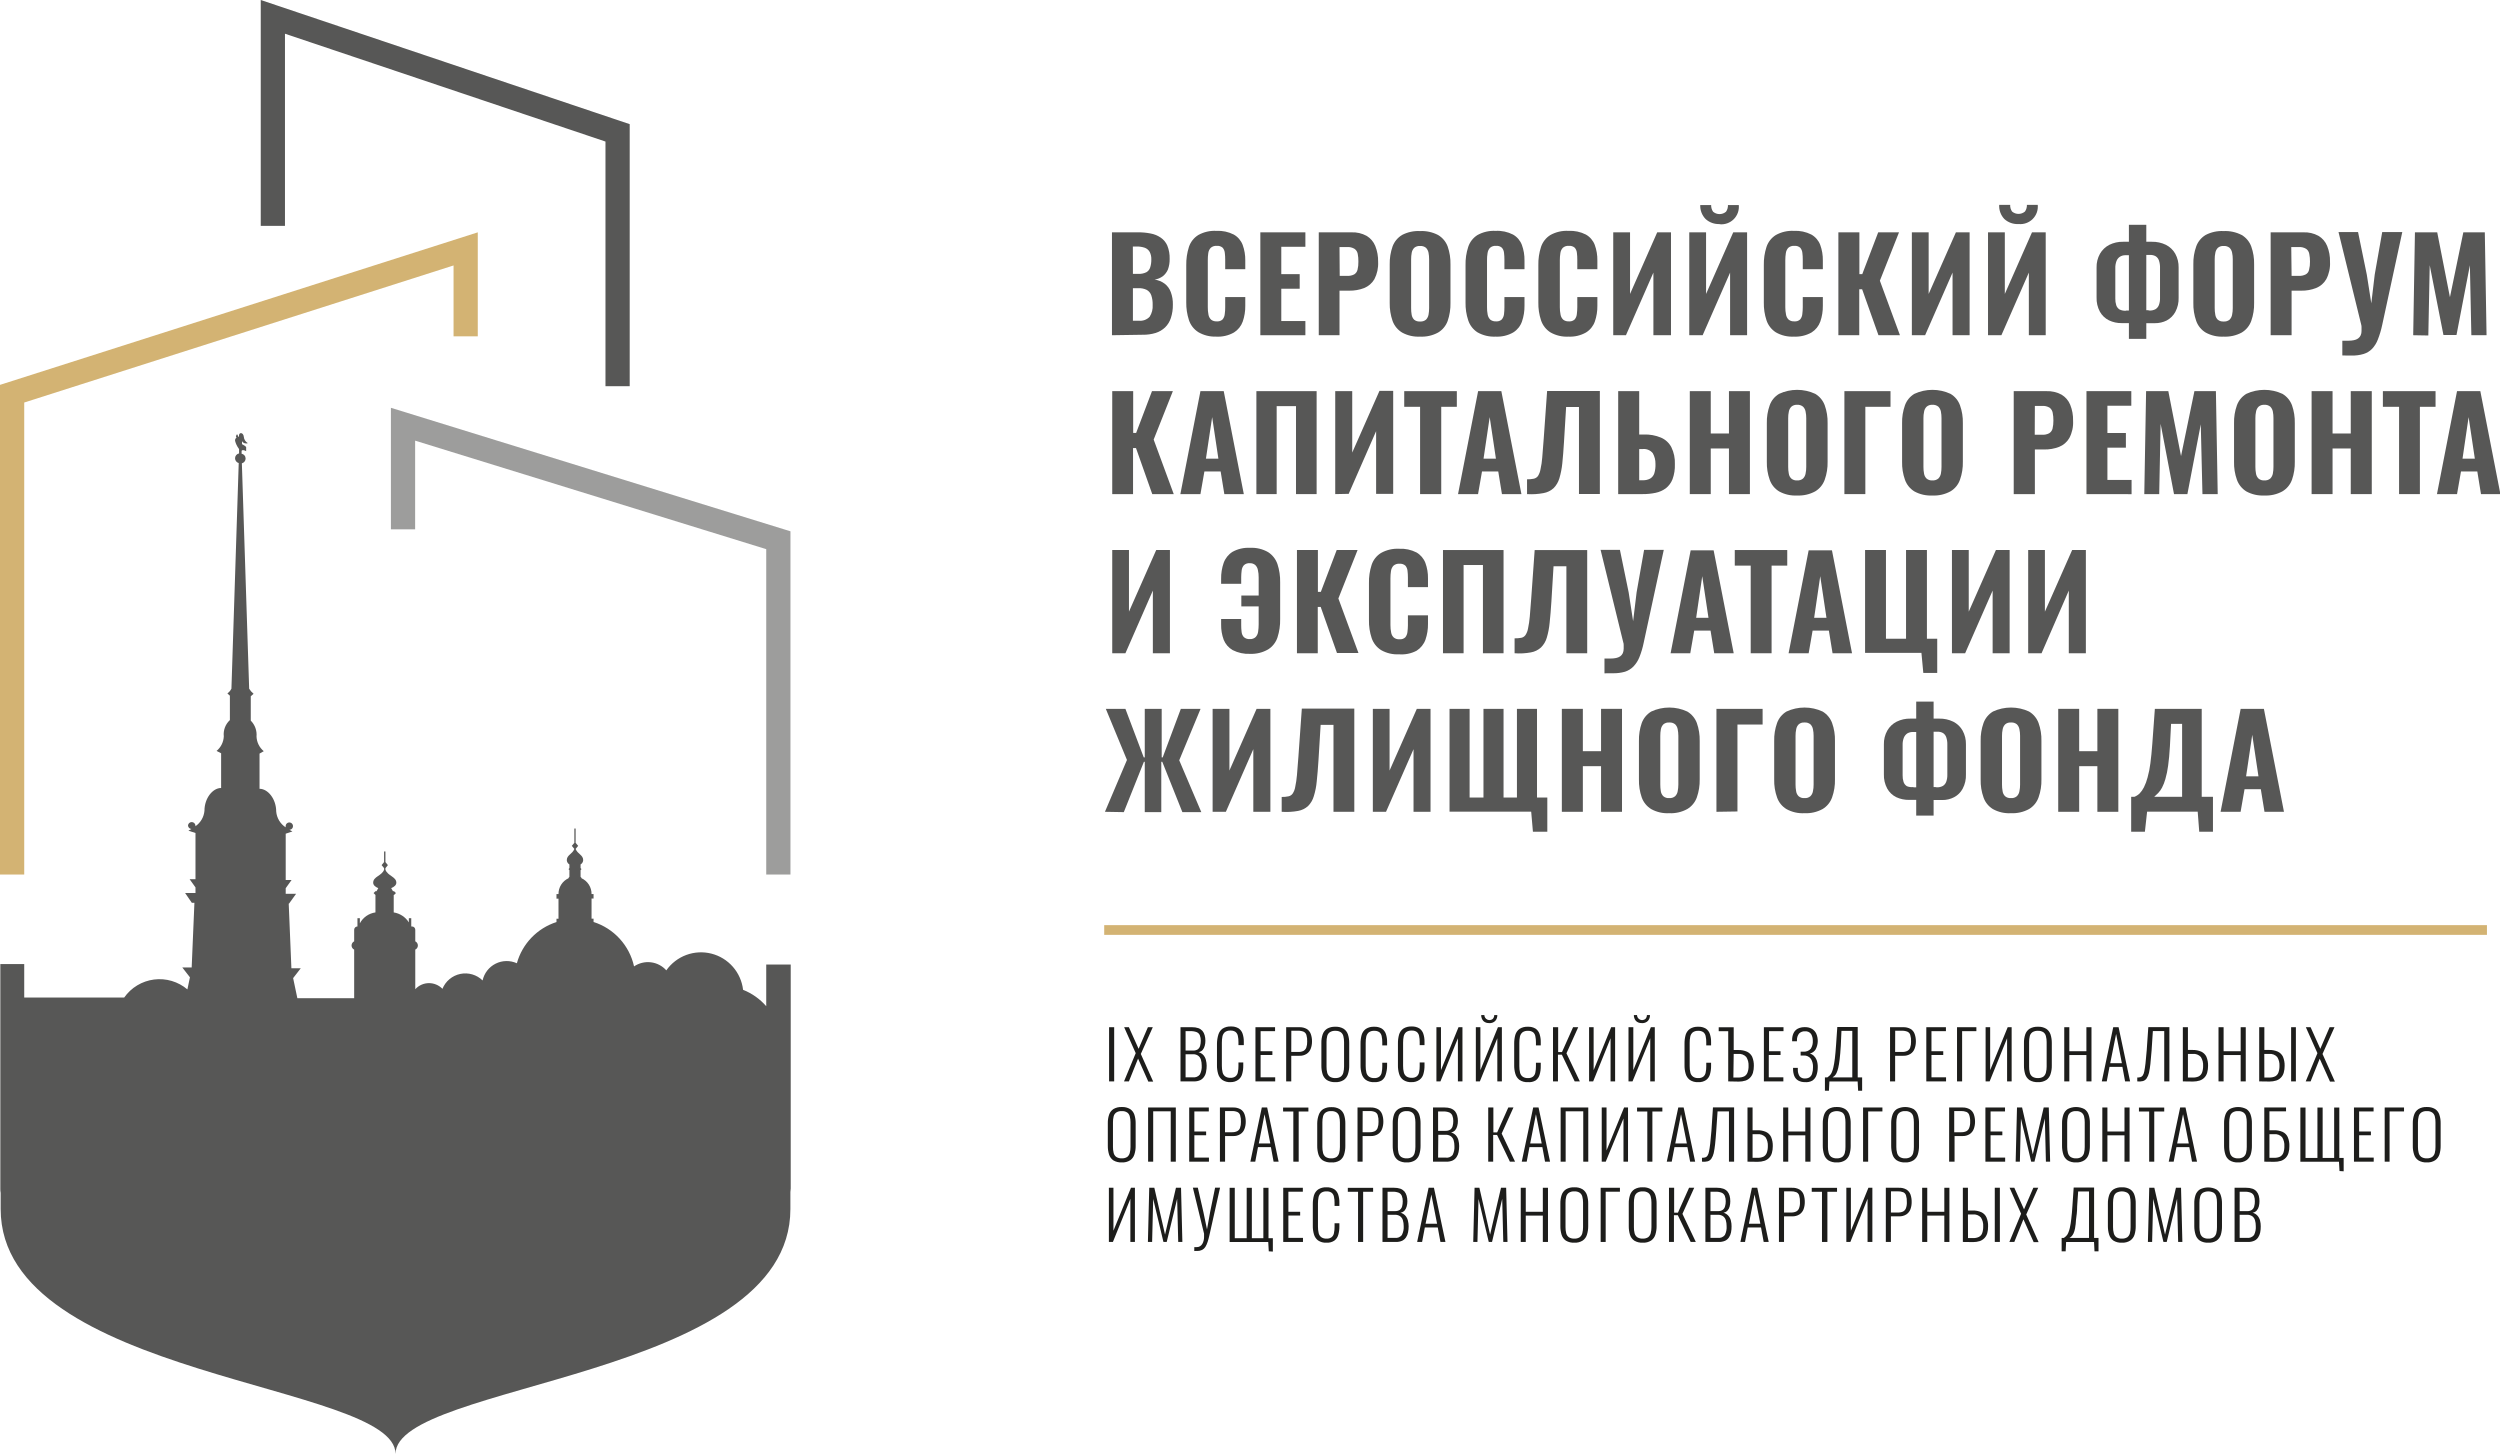<?xml version="1.0" encoding="UTF-8"?> <svg xmlns="http://www.w3.org/2000/svg" width="942" height="548" viewBox="0 0 942 548" fill="none"><g clip-path="url(#clip0_168_6649)"><path d="M297.844 329.531V200.194L147.295 153.662V199.463H156.424V166.038L288.715 206.924V329.531H297.844Z" fill="#9D9D9C"></path><path d="M9.129 329.531V151.67L170.899 100.021V126.741H180.028V87.544L0 145.016V329.531H9.129Z" fill="#D3B373"></path><path d="M237.272 145.52V46.784L98.247 0V85.099H107.376V12.704L228.143 53.338V145.52H237.272Z" fill="#575756"></path><path d="M288.715 363.434V379.138C286.34 376.415 283.349 374.297 279.99 372.963C279.619 369.748 278.279 366.723 276.148 364.287C274.017 361.852 271.196 360.122 268.058 359.326C264.921 358.53 261.615 358.707 258.58 359.832C255.546 360.958 252.925 362.979 251.066 365.627C249.566 363.947 247.505 362.869 245.268 362.595C243.032 362.322 240.772 362.871 238.911 364.14C238.057 360.259 236.198 356.67 233.521 353.733C230.843 350.795 227.441 348.613 223.654 347.403V346.142H222.898V338.58H223.654V336.891H222.898C222.914 335.636 222.565 334.404 221.893 333.343C221.222 332.283 220.257 331.44 219.115 330.917V330.791L218.762 330.388V327.867L219.115 327.489L218.762 327.086V325.725C219.047 325.558 219.286 325.324 219.457 325.042C219.629 324.761 219.728 324.441 219.745 324.111C219.745 322.12 217.627 321.818 216.896 319.877L217.854 318.717L216.896 317.583V312.189H216.417V317.583L215.458 318.717L216.417 319.877C215.711 321.818 213.567 322.12 213.567 324.111C213.585 324.441 213.684 324.761 213.855 325.042C214.027 325.324 214.266 325.558 214.551 325.725V327.086L214.223 327.489L214.551 327.867V330.388L214.223 330.791V330.917C213.081 331.44 212.116 332.283 211.444 333.343C210.773 334.404 210.424 335.636 210.44 336.891H209.684V338.606H210.44V346.168H209.684V347.428C206.103 348.577 202.864 350.598 200.258 353.308C197.653 356.019 195.761 359.334 194.755 362.955C193.494 362.382 192.12 362.098 190.735 362.125C189.35 362.151 187.988 362.488 186.75 363.109C185.511 363.73 184.428 364.621 183.579 365.715C182.73 366.81 182.137 368.08 181.843 369.434C180.752 368.366 179.414 367.583 177.948 367.154C176.482 366.726 174.933 366.664 173.438 366.976C171.942 367.287 170.547 367.962 169.374 368.94C168.201 369.918 167.287 371.17 166.713 372.585C166.057 371.911 165.273 371.374 164.407 371.006C163.541 370.638 162.61 370.447 161.669 370.442C160.691 370.439 159.723 370.642 158.828 371.037C157.933 371.433 157.132 372.011 156.475 372.736V357.813C156.771 357.674 157.021 357.452 157.195 357.176C157.369 356.899 157.461 356.578 157.458 356.25C157.455 355.925 157.361 355.606 157.187 355.33C157.014 355.054 156.767 354.832 156.475 354.688V350.327C156.475 349.999 156.344 349.685 156.113 349.453C155.881 349.222 155.567 349.092 155.239 349.092H154.962V345.966H154.054V347.554C153.426 346.559 152.593 345.709 151.61 345.061C150.627 344.413 149.517 343.983 148.355 343.798V337.219H148.481L149.187 336.513L148.481 335.808H148.077L147.396 334.648C148.556 334.194 149.338 333.463 149.338 332.606C149.338 330.338 146.11 330.086 145.228 327.716V327.111L146.161 325.977L145.228 324.843V320.835H144.723V324.843L143.79 325.977L144.723 327.111V327.741C143.815 330.06 140.613 330.262 140.613 332.606C140.613 333.463 141.369 334.194 142.529 334.648L141.874 335.808H141.47L140.764 336.513L141.47 337.219V343.798C140.236 343.971 139.06 344.433 138.039 345.147C137.017 345.861 136.18 346.807 135.595 347.907V345.966H134.687V349.092C134.524 349.092 134.364 349.124 134.214 349.186C134.064 349.248 133.928 349.339 133.813 349.453C133.698 349.568 133.607 349.704 133.545 349.854C133.483 350.004 133.451 350.165 133.451 350.327V354.688C133.159 354.832 132.912 355.054 132.739 355.33C132.565 355.606 132.471 355.925 132.468 356.25C132.465 356.578 132.557 356.899 132.731 357.176C132.905 357.452 133.155 357.674 133.451 357.813V376.114H112.041L110.453 368.551L113.327 364.846H109.797L108.788 340.471H108.914L111.562 336.791H107.654V334.673L109.873 331.573H107.654V314.13L110.175 313.298C109.794 313.109 109.423 312.899 109.066 312.668C109.338 312.658 109.601 312.568 109.822 312.41C110.043 312.252 110.213 312.032 110.311 311.778C110.408 311.524 110.428 311.247 110.369 310.981C110.31 310.716 110.174 310.473 109.978 310.284C109.783 310.096 109.535 309.968 109.268 309.919C109 309.869 108.724 309.9 108.474 310.006C108.223 310.112 108.009 310.29 107.859 310.516C107.709 310.743 107.629 311.009 107.628 311.281V311.735C106.623 311.078 105.781 310.201 105.165 309.17C104.549 308.139 104.175 306.982 104.073 305.786C104.073 301.072 100.971 297.216 97.793 297.216V283.957L99.382 283.049C98.57 282.374 97.907 281.537 97.438 280.59C96.969 279.644 96.704 278.609 96.659 277.554C96.76 276.453 96.618 275.342 96.244 274.301C95.869 273.26 95.27 272.314 94.49 271.53V262.354L95.549 261.422L94.591 260.489L93.885 259.506L91.136 174.584C91.538 174.478 91.895 174.243 92.15 173.915C92.405 173.587 92.545 173.184 92.548 172.769C92.544 172.338 92.392 171.922 92.116 171.591C91.84 171.261 91.458 171.035 91.035 170.954V169.87L91.262 169.643H91.943L92.75 169.996V168.484L92.397 168.08L91.186 167.349V166.215C91.399 166.585 91.738 166.865 92.142 167.004C92.545 167.143 92.985 167.131 93.38 166.971C92.95 166.727 92.587 166.381 92.323 165.964C92.059 165.546 91.903 165.069 91.867 164.576C91.691 162.787 89.85 162.736 90.052 164.45L89.724 164.627V164.324L89.32 163.568L88.892 164.324L89.094 164.929C88.892 165.058 88.736 165.246 88.646 165.467C88.555 165.688 88.536 165.932 88.589 166.165C88.852 167.194 89.315 168.162 89.951 169.013L90.077 169.24V170.853C89.654 170.934 89.272 171.16 88.996 171.49C88.721 171.821 88.568 172.237 88.564 172.668C88.566 173.08 88.702 173.481 88.952 173.808C89.203 174.136 89.553 174.373 89.951 174.483L87.202 259.506L86.647 260.388L85.689 261.321L86.622 262.128V271.328C85.785 272.097 85.141 273.052 84.743 274.117C84.344 275.181 84.202 276.324 84.327 277.453C84.282 278.509 84.017 279.543 83.548 280.489C83.079 281.436 82.417 282.273 81.604 282.949L83.319 283.831V296.913C80.141 296.913 77.04 300.77 77.04 305.484C76.941 306.65 76.585 307.779 75.996 308.791C75.407 309.802 74.601 310.67 73.635 311.332V310.979C73.59 310.64 73.423 310.329 73.165 310.104C72.908 309.879 72.578 309.755 72.236 309.755C71.894 309.755 71.563 309.879 71.306 310.104C71.049 310.329 70.882 310.64 70.836 310.979C70.841 311.328 70.975 311.663 71.213 311.919C71.45 312.175 71.774 312.334 72.122 312.365C71.466 312.768 70.987 312.995 70.987 312.995L73.66 313.877V331.27H71.441L73.66 334.371V336.488H69.752L72.273 340.168H73.257L72.223 364.544H68.692L71.567 368.249L70.609 372.811C68.887 371.35 66.88 370.264 64.714 369.622C62.549 368.98 60.273 368.797 58.033 369.084C55.793 369.371 53.637 370.122 51.703 371.289C49.77 372.456 48.101 374.013 46.804 375.861H9.129V363.258H0.126V447.827C0.126 448.407 0.126 448.937 0.252 449.491V455.566C0.252 519.617 149.035 520.953 149.035 547.824C149.035 520.953 297.819 519.617 297.819 455.566V449.163C297.819 448.71 297.945 448.306 297.945 447.827V363.434H288.715Z" fill="#575756"></path><path d="M417.905 407.471V387.053H419.821V407.471H417.905Z" fill="#1D1D1B"></path><path d="M423.528 407.471L427.941 396.834L423.579 387.053H425.369L429.025 395.195L432.531 387.053H434.372L429.858 397.136L434.523 407.547H432.682L428.824 398.875L425.369 407.471H423.528Z" fill="#1D1D1B"></path><path d="M444.812 407.471V387.053H449.199C449.995 387.04 450.788 387.159 451.545 387.406C452.133 387.623 452.66 387.978 453.083 388.44C453.473 388.921 453.757 389.479 453.915 390.078C454.103 390.751 454.196 391.447 454.193 392.145C454.199 392.792 454.114 393.437 453.94 394.061C453.799 394.633 453.532 395.167 453.159 395.624C452.746 396.069 452.195 396.362 451.595 396.456C452.315 396.642 452.964 397.037 453.461 397.59C453.914 398.12 454.234 398.751 454.394 399.43C454.577 400.13 454.67 400.85 454.672 401.573C454.676 402.343 454.6 403.112 454.445 403.866C454.335 404.537 454.076 405.174 453.688 405.732C453.327 406.285 452.821 406.73 452.226 407.017C451.479 407.344 450.669 407.499 449.855 407.471H444.812ZM446.728 395.851H449.502C450.14 395.888 450.773 395.73 451.318 395.397C451.741 395.072 452.049 394.622 452.2 394.111C452.37 393.47 452.455 392.809 452.453 392.145C452.468 391.448 452.348 390.755 452.1 390.103C451.881 389.573 451.465 389.149 450.939 388.919C450.175 388.631 449.36 388.502 448.544 388.541H446.728V395.851ZM446.728 405.933H449.477C449.975 406.002 450.482 405.938 450.947 405.748C451.412 405.557 451.818 405.247 452.125 404.85C452.654 403.806 452.889 402.639 452.806 401.472C452.813 400.73 452.711 399.991 452.503 399.279C452.326 398.685 451.964 398.164 451.469 397.792C450.898 397.404 450.217 397.209 449.527 397.237H446.728V405.933Z" fill="#1D1D1B"></path><path d="M463.725 407.748C462.591 407.832 461.463 407.53 460.522 406.891C459.773 406.315 459.233 405.509 458.984 404.597C458.678 403.55 458.534 402.462 458.555 401.371V393.254C458.564 392.092 458.743 390.937 459.085 389.826C459.354 388.924 459.912 388.136 460.673 387.583C461.616 386.996 462.717 386.714 463.826 386.776C464.832 386.728 465.831 386.973 466.7 387.482C467.411 387.971 467.942 388.679 468.213 389.498C468.536 390.491 468.69 391.53 468.667 392.574V393.809H466.65V392.624C466.661 391.853 466.585 391.084 466.423 390.33C466.32 389.75 466.017 389.223 465.566 388.843C465.004 388.458 464.329 388.271 463.649 388.314C462.906 388.264 462.168 388.468 461.556 388.893C461.083 389.31 460.756 389.866 460.623 390.481C460.463 391.269 460.387 392.072 460.396 392.876V401.573C460.382 402.421 460.475 403.268 460.673 404.093C460.821 404.701 461.178 405.236 461.682 405.606C462.264 405.986 462.956 406.163 463.649 406.11C464.334 406.167 465.017 405.969 465.566 405.555C466.027 405.162 466.331 404.617 466.423 404.018C466.585 403.247 466.661 402.461 466.65 401.673V400.337H468.466V401.547C468.48 402.621 468.336 403.692 468.037 404.723C467.804 405.582 467.289 406.336 466.574 406.866C465.743 407.457 464.745 407.767 463.725 407.748Z" fill="#1D1D1B"></path><path d="M473.055 407.471V387.053H480.444V388.541H474.997V396.103H479.435V397.514H474.997V405.933H480.494V407.471H473.055Z" fill="#1D1D1B"></path><path d="M484.63 407.471V387.053H489.522C490.534 387.002 491.539 387.238 492.422 387.734C493.115 388.181 493.638 388.846 493.91 389.624C494.23 390.539 494.384 391.504 494.364 392.473C494.367 393.385 494.205 394.29 493.885 395.145C493.598 395.942 493.058 396.624 492.347 397.086C491.513 397.617 490.534 397.872 489.547 397.817H486.547V407.471H484.63ZM486.547 396.38H489.068C489.751 396.414 490.432 396.293 491.061 396.027C491.577 395.767 491.98 395.328 492.195 394.792C492.457 394.048 492.577 393.261 492.548 392.473C492.59 391.622 492.488 390.769 492.246 389.952C492.164 389.687 492.028 389.443 491.846 389.234C491.663 389.026 491.439 388.858 491.187 388.742C490.522 388.478 489.808 388.357 489.094 388.389H486.572L486.547 396.38Z" fill="#1D1D1B"></path><path d="M503.165 407.748C502.043 407.813 500.928 407.541 499.962 406.967C499.197 406.423 498.63 405.644 498.348 404.749C498.03 403.686 497.877 402.581 497.895 401.472V393.002C497.868 391.907 498.03 390.816 498.374 389.776C498.667 388.899 499.243 388.145 500.013 387.633C500.969 387.083 502.063 386.82 503.165 386.877C504.251 386.818 505.33 387.081 506.267 387.633C507.043 388.138 507.622 388.895 507.906 389.776C508.237 390.819 508.399 391.908 508.385 393.002V401.497C508.409 402.6 508.247 403.699 507.906 404.749C507.636 405.636 507.077 406.408 506.317 406.942C505.378 407.536 504.275 407.818 503.165 407.748ZM503.165 406.211C503.885 406.255 504.6 406.07 505.208 405.681C505.686 405.297 506.023 404.765 506.166 404.169C506.357 403.428 506.451 402.665 506.443 401.9V392.649C506.451 391.892 506.358 391.138 506.166 390.406C506.031 389.82 505.691 389.301 505.208 388.944C504.6 388.556 503.885 388.37 503.165 388.415C502.429 388.366 501.696 388.552 501.072 388.944C500.579 389.297 500.23 389.816 500.088 390.406C499.906 391.139 499.821 391.894 499.836 392.649V401.9C499.821 402.664 499.906 403.427 500.088 404.169C500.231 404.772 500.579 405.306 501.072 405.681C501.696 406.073 502.429 406.259 503.165 406.211Z" fill="#1D1D1B"></path><path d="M517.816 407.748C516.683 407.832 515.554 407.53 514.614 406.891C513.865 406.315 513.324 405.509 513.075 404.597C512.77 403.55 512.625 402.462 512.647 401.371V393.254C512.633 392.131 512.777 391.01 513.075 389.927C513.344 389.025 513.903 388.237 514.664 387.684C515.607 387.097 516.708 386.815 517.816 386.877C518.822 386.833 519.82 387.078 520.691 387.583C521.402 388.072 521.933 388.78 522.204 389.599C522.527 390.592 522.68 391.631 522.658 392.675V393.91H520.842V392.725C520.853 391.954 520.777 391.185 520.615 390.431C520.513 389.85 520.209 389.324 519.758 388.944C519.196 388.558 518.522 388.372 517.842 388.415C517.098 388.36 516.358 388.565 515.749 388.994C515.276 389.411 514.949 389.967 514.815 390.582C514.655 391.37 514.579 392.173 514.589 392.977V401.673C514.575 402.522 514.668 403.369 514.866 404.194C515.013 404.801 515.37 405.337 515.875 405.707C516.457 406.087 517.148 406.264 517.842 406.211C518.527 406.267 519.209 406.07 519.758 405.656C520.219 405.263 520.524 404.717 520.615 404.118C520.777 403.348 520.853 402.562 520.842 401.774V400.438H522.658V401.648C522.653 402.77 522.474 403.883 522.129 404.95C521.896 405.808 521.38 406.563 520.666 407.093C519.807 407.601 518.811 407.83 517.816 407.748Z" fill="#1D1D1B"></path><path d="M531.913 407.748C530.779 407.832 529.651 407.53 528.71 406.891C527.961 406.315 527.421 405.509 527.172 404.597C526.866 403.55 526.722 402.462 526.743 401.371V393.254C526.72 392.097 526.864 390.942 527.172 389.826C527.441 388.924 527.999 388.136 528.761 387.583C529.703 386.996 530.804 386.714 531.913 386.776C532.919 386.728 533.918 386.973 534.788 387.482C535.498 387.971 536.03 388.679 536.301 389.498C536.624 390.491 536.777 391.53 536.755 392.574V393.809H534.939V392.624C534.95 391.853 534.874 391.084 534.712 390.33C534.609 389.75 534.306 389.223 533.855 388.843C533.293 388.458 532.618 388.271 531.938 388.314C531.195 388.264 530.457 388.468 529.845 388.893C529.372 389.31 529.046 389.866 528.912 390.481C528.752 391.269 528.676 392.072 528.685 392.876V401.573C528.671 402.421 528.764 403.268 528.962 404.093C529.11 404.701 529.467 405.236 529.971 405.606C530.553 405.986 531.245 406.163 531.938 406.11C532.624 406.167 533.306 405.969 533.855 405.555C534.316 405.162 534.62 404.617 534.712 404.018C534.874 403.247 534.95 402.461 534.939 401.673V400.337H536.755V401.547C536.769 402.621 536.625 403.692 536.326 404.723C536.093 405.582 535.578 406.336 534.863 406.866C534.005 407.478 532.967 407.789 531.913 407.748Z" fill="#1D1D1B"></path><path d="M541.243 407.471V387.053H542.958V403.236L549.565 387.053H551.053V407.471H549.338V391.213L542.756 407.471H541.243Z" fill="#1D1D1B"></path><path d="M556.096 407.471V387.053H557.811V403.236L564.418 387.053H565.906V407.471H564.191V391.213L557.61 407.471H556.096ZM561.14 385.491C560.736 385.522 560.33 385.469 559.948 385.335C559.565 385.2 559.216 384.987 558.921 384.709C558.38 384.089 558.091 383.288 558.114 382.466H559.299C559.306 382.831 559.415 383.187 559.615 383.492C559.815 383.798 560.097 384.041 560.429 384.194C560.76 384.347 561.129 384.403 561.491 384.355C561.853 384.308 562.195 384.16 562.476 383.928C562.841 383.529 563.04 383.006 563.031 382.466H564.191C564.227 383.29 563.937 384.096 563.384 384.709C563.083 384.994 562.726 385.213 562.335 385.352C561.944 385.491 561.528 385.547 561.115 385.516L561.14 385.491Z" fill="#1D1D1B"></path><path d="M575.716 407.748C574.582 407.832 573.454 407.53 572.513 406.891C571.764 406.315 571.224 405.509 570.975 404.597C570.669 403.55 570.525 402.462 570.546 401.371V393.254C570.532 392.131 570.676 391.01 570.975 389.927C571.244 389.025 571.802 388.237 572.564 387.684C573.506 387.097 574.607 386.815 575.716 386.877C576.722 386.828 577.721 387.074 578.591 387.583C579.301 388.072 579.833 388.78 580.104 389.599C580.426 390.592 580.58 391.631 580.558 392.675V393.91H578.742V392.725C578.753 391.954 578.677 391.185 578.515 390.431C578.412 389.85 578.109 389.324 577.657 388.944C577.096 388.558 576.421 388.372 575.741 388.415C574.998 388.364 574.259 388.569 573.648 388.994C573.175 389.411 572.848 389.967 572.715 390.582C572.555 391.37 572.479 392.173 572.488 392.977V401.673C572.474 402.522 572.567 403.369 572.765 404.194C572.912 404.801 573.27 405.337 573.774 405.707C574.356 406.087 575.048 406.264 575.741 406.211C576.426 406.267 577.108 406.07 577.657 405.656C578.119 405.263 578.423 404.717 578.515 404.118C578.676 403.348 578.753 402.562 578.742 401.774V400.438H580.558V401.648C580.585 402.764 580.44 403.878 580.129 404.95C579.896 405.808 579.381 406.563 578.666 407.093C577.78 407.626 576.744 407.856 575.716 407.748Z" fill="#1D1D1B"></path><path d="M585.172 407.471V387.053H587.114V396.43H588.552L592.738 387.053H594.679L590.241 396.884L595.285 407.471H593.343L588.501 397.388H587.038V407.471H585.172Z" fill="#1D1D1B"></path><path d="M598.765 407.471V387.053H600.479V403.236L607.086 387.053H608.574V407.471H606.859V391.213L600.303 407.471H598.765Z" fill="#1D1D1B"></path><path d="M613.618 407.471V387.053H615.433V403.236L622.04 387.053H623.528V407.471H621.813V391.213L615.131 407.471H613.618ZM618.661 385.491C618.257 385.522 617.851 385.469 617.469 385.335C617.087 385.2 616.737 384.987 616.442 384.709C615.901 384.089 615.613 383.288 615.635 382.466H616.82C616.827 382.831 616.936 383.187 617.136 383.492C617.336 383.798 617.618 384.041 617.95 384.194C618.282 384.347 618.65 384.403 619.012 384.355C619.374 384.308 619.716 384.16 619.998 383.928C620.362 383.529 620.561 383.006 620.552 382.466H621.712C621.748 383.29 621.458 384.096 620.906 384.709C620.604 384.994 620.247 385.213 619.856 385.352C619.465 385.491 619.05 385.547 618.636 385.516L618.661 385.491Z" fill="#1D1D1B"></path><path d="M639.894 407.748C638.761 407.832 637.632 407.53 636.692 406.891C635.943 406.315 635.402 405.509 635.153 404.597C634.848 403.55 634.703 402.462 634.725 401.371V393.254C634.711 392.131 634.855 391.01 635.153 389.927C635.422 389.025 635.981 388.237 636.742 387.684C637.685 387.097 638.786 386.815 639.894 386.877C640.901 386.828 641.9 387.074 642.769 387.583C643.48 388.072 644.011 388.78 644.282 389.599C644.605 390.592 644.758 391.631 644.736 392.675V393.91H642.92V392.725C642.931 391.954 642.855 391.185 642.693 390.431C642.591 389.85 642.287 389.324 641.836 388.944C641.274 388.558 640.6 388.372 639.92 388.415C639.176 388.364 638.438 388.569 637.827 388.994C637.354 389.411 637.027 389.967 636.893 390.582C636.733 391.37 636.657 392.173 636.667 392.977V401.673C636.653 402.522 636.746 403.369 636.944 404.194C637.091 404.801 637.448 405.337 637.953 405.707C638.535 406.087 639.226 406.264 639.92 406.211C640.605 406.267 641.287 406.07 641.836 405.656C642.297 405.263 642.602 404.717 642.693 404.118C642.855 403.348 642.931 402.562 642.92 401.774V400.438H644.736V401.648C644.751 402.722 644.606 403.793 644.307 404.824C644.075 405.682 643.559 406.437 642.845 406.967C641.974 407.544 640.937 407.818 639.894 407.748Z" fill="#1D1D1B"></path><path d="M651.192 407.471V388.566H647.611V387.079H653.26V395.649H654.974C656.108 395.621 657.234 395.836 658.278 396.279C659.126 396.676 659.811 397.353 660.22 398.195C660.672 399.288 660.886 400.465 660.85 401.648C660.86 402.5 660.75 403.348 660.522 404.169C660.327 404.855 659.973 405.485 659.488 406.009C659 406.542 658.384 406.941 657.698 407.169C656.882 407.426 656.031 407.553 655.176 407.547L651.192 407.471ZM653.133 406.009H654.974C655.746 406.045 656.515 405.898 657.219 405.581C657.791 405.267 658.23 404.756 658.454 404.144C658.752 403.338 658.889 402.481 658.858 401.623C658.928 400.443 658.629 399.271 658 398.27C657.613 397.852 657.133 397.53 656.599 397.328C656.065 397.127 655.492 397.053 654.924 397.111H653.26L653.133 406.009Z" fill="#1D1D1B"></path><path d="M664.633 407.471V387.053H672.021V388.541H666.574V396.103H670.912V397.514H666.473V405.933H671.971V407.471H664.633Z" fill="#1D1D1B"></path><path d="M680.091 407.748C679.212 407.77 678.343 407.561 677.569 407.143C676.891 406.748 676.367 406.135 676.081 405.404C675.774 404.6 675.62 403.745 675.627 402.883V402.379H677.418V402.959C677.373 403.843 677.593 404.721 678.048 405.48C678.298 405.794 678.623 406.04 678.994 406.194C679.364 406.348 679.768 406.406 680.167 406.362C680.732 406.385 681.292 406.245 681.78 405.959C682.264 405.635 682.62 405.154 682.789 404.597C683.048 403.783 683.168 402.931 683.142 402.077C683.188 400.997 682.917 399.928 682.361 399.001C682.056 398.577 681.648 398.237 681.177 398.012C680.705 397.788 680.184 397.686 679.662 397.716H678.477V396.279H679.536C680.046 396.313 680.557 396.233 681.032 396.046C681.508 395.858 681.935 395.568 682.285 395.195C682.87 394.281 683.144 393.202 683.067 392.12C683.087 391.235 682.859 390.362 682.411 389.599C682.154 389.254 681.813 388.979 681.42 388.803C681.027 388.626 680.596 388.553 680.167 388.591C679.751 388.56 679.333 388.618 678.942 388.762C678.55 388.905 678.194 389.13 677.897 389.423C677.341 390.143 677.055 391.035 677.09 391.943V392.347H675.274V391.868C675.255 391.001 675.427 390.14 675.779 389.347C676.101 388.622 676.65 388.021 677.342 387.633C678.192 387.202 679.138 386.994 680.091 387.028C681.026 386.995 681.951 387.222 682.764 387.683C683.471 388.115 684.033 388.746 684.378 389.498C684.786 390.45 684.973 391.483 684.925 392.517C684.877 393.552 684.595 394.562 684.101 395.472C683.614 396.224 682.855 396.757 681.982 396.96C682.506 397.124 682.987 397.399 683.394 397.766C683.882 398.223 684.262 398.782 684.504 399.405C684.81 400.262 684.955 401.167 684.933 402.077C684.946 403.113 684.784 404.144 684.454 405.127C684.171 405.954 683.632 406.669 682.915 407.169C682.056 407.647 681.07 407.849 680.091 407.748Z" fill="#1D1D1B"></path><path d="M687.631 411V405.959H688.564C688.881 405.744 689.177 405.499 689.447 405.228C689.773 404.904 690.03 404.519 690.203 404.093C690.48 403.452 690.691 402.785 690.834 402.102C691.035 401.245 691.212 400.136 691.388 398.749C691.565 397.363 691.691 395.649 691.842 393.582L692.296 386.978H699.988V405.959H701.652V411H700.139L699.962 407.496H689.321L689.144 411H687.631ZM690.38 405.959H697.945V388.44H693.86L693.608 394.111C693.481 396.178 693.33 397.867 693.179 399.153C693.027 400.438 692.826 401.673 692.649 402.379C692.505 403.029 692.294 403.663 692.019 404.27C691.841 404.658 691.602 405.015 691.313 405.328C691.024 405.599 690.711 405.843 690.38 406.059V405.959Z" fill="#1D1D1B"></path><path d="M712.168 407.471V387.053H717.06C718.071 387.002 719.077 387.238 719.96 387.734C720.659 388.174 721.185 388.842 721.448 389.624C721.767 390.539 721.921 391.504 721.902 392.473C721.904 393.385 721.742 394.29 721.422 395.145C721.135 395.942 720.595 396.624 719.884 397.086C719.051 397.617 718.072 397.872 717.085 397.817H714.084V407.471H712.168ZM714.084 396.38H716.606C717.288 396.414 717.969 396.293 718.598 396.027C719.12 395.775 719.526 395.333 719.733 394.792C719.995 394.048 720.114 393.261 720.086 392.473C720.128 391.622 720.026 390.769 719.783 389.952C719.702 389.687 719.566 389.443 719.383 389.234C719.201 389.026 718.976 388.858 718.724 388.742C718.059 388.478 717.346 388.357 716.631 388.389H714.109L714.084 396.38Z" fill="#1D1D1B"></path><path d="M725.835 407.471V387.053H733.224V388.541H727.777V396.103H732.215V397.514H727.777V405.933H733.275V407.471H725.835Z" fill="#1D1D1B"></path><path d="M737.41 407.471V387.053H744.698V388.541H739.327V407.471H737.41Z" fill="#1D1D1B"></path><path d="M748.178 407.471V387.053H749.893V403.236L756.5 387.053H757.988V407.471H756.273V391.213L749.691 407.471H748.178Z" fill="#1D1D1B"></path><path d="M767.898 407.748C766.776 407.817 765.66 407.544 764.696 406.967C763.93 406.423 763.364 405.644 763.082 404.749C762.764 403.686 762.61 402.581 762.628 401.472V393.002C762.601 391.907 762.763 390.816 763.107 389.776C763.4 388.899 763.977 388.145 764.746 387.633C765.702 387.083 766.797 386.82 767.898 386.877C768.984 386.818 770.063 387.081 771 387.633C771.769 388.145 772.346 388.899 772.639 389.776C772.97 390.819 773.132 391.908 773.118 393.002V401.497C773.143 402.6 772.981 403.699 772.639 404.749C772.369 405.636 771.81 406.408 771.05 406.942C770.111 407.536 769.008 407.818 767.898 407.748ZM767.898 406.211C768.618 406.255 769.333 406.07 769.941 405.681C770.419 405.297 770.756 404.765 770.899 404.169C771.091 403.428 771.184 402.665 771.177 401.9V392.649C771.184 391.892 771.091 391.138 770.899 390.406C770.764 389.82 770.424 389.301 769.941 388.944C769.333 388.556 768.618 388.37 767.898 388.415C767.162 388.366 766.43 388.552 765.805 388.944C765.312 389.297 764.963 389.816 764.822 390.406C764.639 391.139 764.555 391.894 764.57 392.649V401.9C764.555 402.664 764.639 403.427 764.822 404.169C764.964 404.772 765.312 405.306 765.805 405.681C766.43 406.073 767.162 406.259 767.898 406.211Z" fill="#1D1D1B"></path><path d="M777.809 407.471V387.053H779.725V396.103H786.156V387.053H788.072V407.471H786.156V397.539H779.725V407.471H777.809Z" fill="#1D1D1B"></path><path d="M791.956 407.471L796.268 387.053H798.285L802.623 407.471H800.732L799.723 402.001H794.856L793.822 407.471H791.956ZM795.133 400.615H799.521L797.352 389.599L795.133 400.615Z" fill="#1D1D1B"></path><path d="M805.321 407.471V406.009C805.738 406.017 806.154 405.966 806.557 405.858C806.899 405.751 807.193 405.528 807.389 405.228C807.686 404.751 807.884 404.22 807.969 403.665C808.12 402.959 808.272 401.951 808.423 400.69C808.574 399.43 808.725 397.817 808.877 395.851L809.482 387.028H817.425V407.471H815.484V388.515H811.197L810.718 395.876C810.566 397.817 810.415 399.455 810.264 400.917C810.147 402.043 809.971 403.163 809.734 404.27C809.565 405.006 809.266 405.706 808.852 406.337C808.521 406.824 808.031 407.181 807.465 407.345C806.763 407.515 806.037 407.558 805.321 407.471Z" fill="#1D1D1B"></path><path d="M822.494 407.471V387.053H824.411V395.624H826.151C827.276 395.593 828.395 395.808 829.429 396.254C830.277 396.651 830.962 397.328 831.371 398.17C831.823 399.263 832.038 400.44 832.001 401.623C832.011 402.474 831.901 403.323 831.673 404.144C831.493 404.841 831.139 405.481 830.645 406.005C830.152 406.529 829.534 406.921 828.849 407.143C828.034 407.401 827.183 407.529 826.327 407.521L822.494 407.471ZM824.411 406.009H826.252C827.023 406.051 827.794 405.904 828.496 405.58C829.068 405.267 829.507 404.756 829.732 404.144C830.018 403.335 830.154 402.481 830.135 401.623C830.206 400.443 829.906 399.271 829.278 398.27C828.895 397.853 828.419 397.53 827.89 397.329C827.36 397.127 826.79 397.053 826.226 397.111H824.411V406.009Z" fill="#1D1D1B"></path><path d="M835.935 407.471V387.053H837.852V396.103H844.282V387.053H846.199V407.471H844.282V397.539H837.852V407.471H835.935Z" fill="#1D1D1B"></path><path d="M851.267 407.471V387.053H853.209V395.624H855C856.125 395.593 857.244 395.808 858.278 396.254C859.126 396.651 859.811 397.328 860.22 398.17C860.672 399.263 860.887 400.44 860.85 401.623C860.86 402.474 860.75 403.323 860.522 404.144C860.341 404.841 859.988 405.481 859.494 406.005C859.001 406.529 858.383 406.921 857.698 407.143C856.882 407.401 856.031 407.529 855.176 407.521L851.267 407.471ZM853.209 406.009H855C855.779 406.044 856.556 405.897 857.269 405.58C857.841 405.267 858.28 404.756 858.505 404.144C858.791 403.335 858.928 402.481 858.908 401.623C858.979 400.443 858.679 399.271 858.051 398.27C857.668 397.853 857.193 397.53 856.663 397.329C856.133 397.127 855.563 397.053 855 397.111H853.184L853.209 406.009ZM863.296 407.471V387.053H865.087V407.471H863.296Z" fill="#1D1D1B"></path><path d="M868.793 407.471L873.207 396.834L868.844 387.053H870.634L874.291 395.195L877.796 387.053H879.637L875.123 397.136L879.788 407.547H877.947L874.064 398.926L870.634 407.471H868.793Z" fill="#1D1D1B"></path><path d="M422.696 437.997C421.574 438.062 420.459 437.79 419.493 437.215C418.728 436.671 418.161 435.892 417.879 434.997C417.561 433.934 417.408 432.829 417.425 431.72V423.251C417.399 422.156 417.561 421.064 417.905 420.024C418.198 419.148 418.774 418.394 419.544 417.882C420.5 417.331 421.594 417.069 422.696 417.125C423.782 417.067 424.861 417.33 425.798 417.882C426.574 418.387 427.153 419.143 427.437 420.024C427.768 421.067 427.93 422.156 427.916 423.251V431.745C427.94 432.848 427.778 433.948 427.437 434.997C427.167 435.885 426.608 436.657 425.848 437.19C424.909 437.785 423.805 438.067 422.696 437.997ZM422.696 436.459C423.416 436.503 424.131 436.318 424.739 435.93C425.216 435.545 425.553 435.013 425.697 434.417C425.888 433.677 425.982 432.914 425.974 432.149V422.898C425.982 422.141 425.889 421.386 425.697 420.654C425.562 420.068 425.222 419.55 424.739 419.192C424.131 418.804 423.416 418.619 422.696 418.663C421.96 418.615 421.227 418.8 420.603 419.192C420.11 419.545 419.761 420.065 419.619 420.654C419.437 421.388 419.352 422.142 419.367 422.898V432.149C419.352 432.913 419.437 433.675 419.619 434.417C419.762 435.02 420.11 435.555 420.603 435.93C421.227 436.322 421.96 436.507 422.696 436.459Z" fill="#1D1D1B"></path><path d="M432.606 437.719V417.302H443.046V437.719H441.13V418.739H434.523V437.719H432.606Z" fill="#1D1D1B"></path><path d="M448.09 437.719V417.302H455.479V418.789H450.032V426.351H454.47V427.763H450.032V436.182H455.529V437.719H448.09Z" fill="#1D1D1B"></path><path d="M459.665 437.719V417.302H464.557C465.569 417.251 466.574 417.487 467.457 417.982C468.156 418.422 468.682 419.09 468.945 419.873C469.265 420.788 469.418 421.752 469.399 422.721C469.402 423.634 469.239 424.539 468.92 425.393C468.633 426.191 468.092 426.872 467.381 427.334C466.548 427.865 465.569 428.121 464.582 428.065H461.607V437.719H459.665ZM461.581 426.628H464.103C464.785 426.662 465.466 426.541 466.095 426.275C466.617 426.024 467.023 425.582 467.23 425.04C467.492 424.296 467.612 423.51 467.583 422.721C467.625 421.87 467.523 421.018 467.28 420.201C467.199 419.936 467.063 419.691 466.88 419.482C466.698 419.274 466.473 419.106 466.221 418.991C465.557 418.726 464.843 418.606 464.128 418.638H461.607L461.581 426.628Z" fill="#1D1D1B"></path><path d="M471.139 437.719L475.451 417.302H477.468L481.78 437.719H479.889L478.88 432.249H474.014L472.98 437.719H471.139ZM474.316 430.863H478.654L476.485 419.848L474.316 430.863Z" fill="#1D1D1B"></path><path d="M487.328 437.719V418.814H483.47V417.327H493.002V418.814H489.346V437.719H487.328Z" fill="#1D1D1B"></path><path d="M501.601 437.997C500.48 438.065 499.363 437.793 498.399 437.215C497.625 436.68 497.057 435.898 496.785 434.997C496.467 433.934 496.314 432.829 496.331 431.72V423.251C496.343 422.167 496.539 421.093 496.911 420.075C497.204 419.198 497.781 418.444 498.55 417.932C499.504 417.377 500.6 417.115 501.702 417.176C502.788 417.117 503.867 417.38 504.804 417.932C505.573 418.444 506.15 419.198 506.443 420.075C506.775 421.117 506.936 422.207 506.922 423.301V431.796C506.934 432.898 506.773 433.995 506.443 435.047C506.173 435.935 505.614 436.707 504.855 437.24C503.881 437.838 502.739 438.104 501.601 437.997ZM501.601 436.459C502.321 436.503 503.037 436.318 503.644 435.93C504.122 435.545 504.459 435.013 504.602 434.417C504.794 433.677 504.887 432.914 504.88 432.149V422.898C504.887 422.141 504.794 421.386 504.602 420.654C504.468 420.068 504.128 419.55 503.644 419.192C503.037 418.804 502.321 418.619 501.601 418.663C500.865 418.615 500.133 418.8 499.508 419.192C499.015 419.545 498.666 420.065 498.525 420.654C498.343 421.388 498.258 422.142 498.273 422.898V432.149C498.258 432.913 498.343 433.675 498.525 434.417C498.668 435.02 499.015 435.555 499.508 435.93C500.133 436.322 500.865 436.507 501.601 436.459Z" fill="#1D1D1B"></path><path d="M511.512 437.719V417.302H516.404C517.416 417.251 518.421 417.487 519.304 417.982C519.997 418.43 520.52 419.095 520.792 419.873C521.112 420.788 521.265 421.752 521.246 422.721C521.249 423.634 521.086 424.539 520.767 425.393C520.48 426.191 519.939 426.872 519.229 427.334C518.395 427.865 517.416 428.121 516.429 428.065H513.428V437.719H511.512ZM513.428 426.628H515.95C516.632 426.662 517.313 426.541 517.942 426.275C518.465 426.024 518.871 425.582 519.077 425.04C519.339 424.296 519.459 423.51 519.43 422.721C519.472 421.87 519.37 421.018 519.128 420.201C519.046 419.936 518.91 419.691 518.727 419.482C518.545 419.274 518.32 419.106 518.069 418.991C517.404 418.726 516.69 418.606 515.975 418.638H513.454L513.428 426.628Z" fill="#1D1D1B"></path><path d="M530.047 437.997C528.925 438.065 527.808 437.793 526.844 437.215C526.071 436.68 525.502 435.898 525.23 434.997C524.912 433.934 524.759 432.829 524.776 431.72V423.251C524.75 422.156 524.912 421.064 525.255 420.024C525.549 419.148 526.125 418.394 526.895 417.882C527.849 417.327 528.945 417.064 530.047 417.125C531.133 417.067 532.212 417.33 533.149 417.882C533.918 418.394 534.495 419.148 534.788 420.024C535.119 421.067 535.281 422.156 535.267 423.251V431.745C535.279 432.848 535.117 433.945 534.788 434.997C534.518 435.885 533.959 436.657 533.199 437.19C532.26 437.785 531.156 438.067 530.047 437.997ZM530.047 436.459C530.767 436.503 531.482 436.318 532.089 435.93C532.567 435.545 532.904 435.013 533.048 434.417C533.239 433.677 533.333 432.914 533.325 432.149V422.898C533.333 422.141 533.239 421.386 533.048 420.654C532.913 420.068 532.573 419.55 532.089 419.192C531.482 418.804 530.767 418.619 530.047 418.663C529.311 418.615 528.578 418.8 527.954 419.192C527.461 419.545 527.112 420.065 526.97 420.654C526.788 421.388 526.703 422.142 526.718 422.898V432.149C526.703 432.913 526.788 433.675 526.97 434.417C527.113 435.02 527.46 435.555 527.954 435.93C528.578 436.322 529.311 436.507 530.047 436.459Z" fill="#1D1D1B"></path><path d="M539.957 437.719V417.302H544.345C545.141 417.288 545.934 417.408 546.69 417.655C547.278 417.872 547.806 418.226 548.229 418.688C548.619 419.169 548.902 419.728 549.061 420.327C549.248 420.999 549.342 421.695 549.338 422.394C549.345 423.041 549.26 423.686 549.086 424.309C548.944 424.882 548.677 425.415 548.304 425.872C547.892 426.317 547.341 426.61 546.741 426.704C547.461 426.89 548.11 427.285 548.607 427.838C549.06 428.369 549.38 429 549.54 429.678C549.722 430.378 549.815 431.098 549.817 431.821C549.822 432.591 549.746 433.36 549.59 434.115C549.466 434.781 549.209 435.415 548.834 435.98C548.473 436.534 547.967 436.978 547.371 437.266C546.625 437.592 545.815 437.747 545.001 437.719H539.957ZM541.874 426.099H544.648C545.285 426.137 545.919 425.978 546.463 425.645C546.886 425.321 547.195 424.871 547.346 424.36C547.516 423.718 547.601 423.057 547.598 422.394C547.614 421.697 547.494 421.003 547.245 420.352C547.026 419.822 546.61 419.397 546.085 419.167C545.321 418.879 544.505 418.751 543.689 418.789H541.874V426.099ZM541.874 436.182H544.623C545.123 436.276 545.64 436.235 546.118 436.062C546.597 435.889 547.021 435.591 547.346 435.199C547.875 434.155 548.11 432.988 548.027 431.821C548.034 431.079 547.932 430.34 547.724 429.628C547.547 429.035 547.185 428.513 546.69 428.141C546.119 427.753 545.439 427.559 544.749 427.586H541.949L541.874 436.182Z" fill="#1D1D1B"></path><path d="M560.762 437.719V417.302H562.703V426.679H564.141L568.327 417.302H570.269L565.83 427.132L570.874 437.719H568.932L564.09 427.637H562.628V437.719H560.762Z" fill="#1D1D1B"></path><path d="M573.396 437.719L577.708 417.302H579.725L584.063 437.719H582.171L581.163 432.249H576.296L575.262 437.719H573.396ZM576.573 430.863H580.911L578.742 419.848L576.573 430.863Z" fill="#1D1D1B"></path><path d="M588.047 437.719V417.302H598.462V437.719H596.571V418.739H589.938V437.719H588.047Z" fill="#1D1D1B"></path><path d="M603.531 437.719V417.302H605.346V433.485L611.953 417.302H613.441V437.719H611.726V421.461L605.044 437.719H603.531Z" fill="#1D1D1B"></path><path d="M620.704 437.719V418.814H616.845V417.327H626.378V418.814H622.62V437.719H620.704Z" fill="#1D1D1B"></path><path d="M628.042 437.719L632.379 417.302H634.397L638.734 437.719H636.843L635.809 432.249H630.942L629.908 437.719H628.042ZM631.245 430.863H635.607L633.413 419.848L631.245 430.863Z" fill="#1D1D1B"></path><path d="M641.307 437.719V436.257C641.723 436.265 642.139 436.214 642.542 436.106C642.885 436 643.179 435.777 643.374 435.476C643.672 435 643.869 434.468 643.954 433.913C644.106 433.207 644.257 432.199 644.408 430.939C644.56 429.678 644.686 428.065 644.862 426.099L645.442 417.277H653.411V437.719H651.469V418.764H647.182L646.678 426.124C646.552 428.065 646.4 429.704 646.249 431.166C646.133 432.292 645.956 433.411 645.72 434.518C645.551 435.254 645.252 435.954 644.837 436.585C644.5 437.078 644 437.435 643.425 437.593C642.732 437.765 642.014 437.808 641.307 437.719Z" fill="#1D1D1B"></path><path d="M658.454 437.719V417.302H660.371V425.872H662.136C663.262 425.841 664.38 426.056 665.414 426.502C666.262 426.9 666.948 427.576 667.356 428.418C667.808 429.512 668.023 430.689 667.987 431.871C667.997 432.723 667.886 433.572 667.659 434.392C667.478 435.089 667.124 435.729 666.631 436.253C666.137 436.778 665.519 437.169 664.834 437.392C664.019 437.65 663.168 437.777 662.313 437.77L658.454 437.719ZM660.371 436.257H662.237C663.009 436.3 663.779 436.152 664.481 435.829C665.054 435.515 665.492 435.005 665.717 434.392C666.003 433.583 666.14 432.729 666.12 431.871C666.191 430.692 665.891 429.52 665.263 428.519C664.879 428.103 664.404 427.781 663.874 427.58C663.344 427.379 662.775 427.303 662.212 427.359H660.371V436.257Z" fill="#1D1D1B"></path><path d="M671.895 437.719V417.302H673.812V426.351H680.242V417.302H682.184V437.719H680.242V427.788H673.812V437.719H671.895Z" fill="#1D1D1B"></path><path d="M692.094 437.997C690.98 438.066 689.872 437.794 688.917 437.215C688.144 436.68 687.575 435.898 687.303 434.997C686.976 433.936 686.814 432.831 686.824 431.72V423.251C686.805 422.154 686.976 421.063 687.328 420.024C687.622 419.148 688.198 418.394 688.968 417.882C689.914 417.33 691.001 417.068 692.094 417.125C693.189 417.065 694.276 417.328 695.222 417.882C695.991 418.388 696.561 419.145 696.835 420.024C697.188 421.063 697.359 422.154 697.34 423.251V431.745C697.352 432.848 697.19 433.945 696.861 434.997C696.581 435.887 696.013 436.658 695.247 437.19C694.309 437.788 693.204 438.07 692.094 437.997ZM692.094 436.459C692.823 436.507 693.547 436.322 694.162 435.93C694.64 435.545 694.977 435.013 695.121 434.417C695.303 433.675 695.388 432.913 695.373 432.149V422.898C695.388 422.142 695.303 421.388 695.121 420.654C694.986 420.068 694.646 419.55 694.162 419.192C693.528 418.846 692.817 418.664 692.094 418.664C691.372 418.664 690.661 418.846 690.027 419.192C689.534 419.545 689.184 420.065 689.043 420.654C688.851 421.386 688.758 422.141 688.766 422.898V432.149C688.758 432.914 688.852 433.677 689.043 434.417C689.186 435.02 689.533 435.555 690.027 435.93C690.642 436.322 691.366 436.507 692.094 436.459Z" fill="#1D1D1B"></path><path d="M702.005 437.719V417.302H709.293V418.789H703.921V437.719H702.005Z" fill="#1D1D1B"></path><path d="M717.867 437.997C716.753 438.066 715.644 437.794 714.689 437.215C713.916 436.68 713.347 435.898 713.076 434.997C712.748 433.936 712.587 432.831 712.596 431.72V423.251C712.577 422.154 712.748 421.063 713.101 420.024C713.394 419.148 713.971 418.394 714.74 417.882C715.707 417.384 716.779 417.124 717.867 417.124C718.955 417.124 720.027 417.384 720.994 417.882C721.763 418.388 722.334 419.145 722.608 420.024C722.951 421.064 723.113 422.156 723.087 423.251V431.745C723.106 432.846 722.953 433.943 722.633 434.997C722.353 435.887 721.785 436.658 721.019 437.19C720.081 437.788 718.977 438.07 717.867 437.997ZM717.867 436.459C718.587 436.511 719.305 436.325 719.909 435.93C720.403 435.555 720.75 435.02 720.893 434.417C721.075 433.675 721.16 432.913 721.145 432.149V422.898C721.16 422.142 721.075 421.388 720.893 420.654C720.752 420.065 720.403 419.545 719.909 419.192C719.305 418.797 718.587 418.611 717.867 418.663C717.139 418.615 716.414 418.8 715.799 419.192C715.306 419.545 714.957 420.065 714.816 420.654C714.624 421.386 714.53 422.141 714.538 422.898V432.149C714.531 432.914 714.624 433.677 714.816 434.417C714.958 435.02 715.306 435.555 715.799 435.93C716.414 436.322 717.139 436.507 717.867 436.459Z" fill="#1D1D1B"></path><path d="M734.435 437.719V417.302H739.352C740.356 417.25 741.353 417.486 742.227 417.982C742.926 418.428 743.458 419.093 743.74 419.873C744.06 420.788 744.213 421.752 744.194 422.721C744.197 423.634 744.034 424.539 743.715 425.393C743.418 426.185 742.88 426.864 742.176 427.334C741.334 427.865 740.347 428.121 739.352 428.065H736.477V437.719H734.435ZM736.351 426.628H738.873C739.555 426.662 740.236 426.541 740.865 426.275C741.379 426.021 741.776 425.579 741.975 425.04C742.259 424.301 742.387 423.512 742.353 422.721C742.401 421.868 742.29 421.013 742.025 420.201C741.95 419.937 741.818 419.692 741.64 419.483C741.461 419.274 741.24 419.106 740.991 418.991C740.317 418.729 739.596 418.609 738.873 418.638H736.351V426.628Z" fill="#1D1D1B"></path><path d="M748.103 437.719V417.302H755.491V418.789H750.044V426.351H754.483V427.763H750.044V436.182H755.542V437.719H748.103Z" fill="#1D1D1B"></path><path d="M759.501 437.719L760.005 417.302H761.922L765.957 434.947L770.067 417.302H771.984L772.488 437.719H770.899L770.496 421.461L766.587 437.719H765.351L761.493 421.486L761.09 437.719H759.501Z" fill="#1D1D1B"></path><path d="M782.247 437.997C781.133 438.066 780.024 437.794 779.07 437.215C778.296 436.68 777.727 435.898 777.456 434.997C777.129 433.936 776.967 432.831 776.977 431.72V423.251C776.958 422.154 777.128 421.063 777.481 420.024C777.774 419.148 778.351 418.394 779.12 417.882C780.087 417.384 781.159 417.124 782.247 417.124C783.335 417.124 784.407 417.384 785.374 417.882C786.144 418.388 786.714 419.145 786.988 420.024C787.332 421.064 787.494 422.156 787.467 423.251V431.745C787.486 432.846 787.333 433.943 787.013 434.997C786.733 435.887 786.165 436.658 785.399 437.19C784.461 437.788 783.357 438.07 782.247 437.997ZM782.247 436.459C782.968 436.511 783.685 436.325 784.29 435.93C784.783 435.555 785.131 435.02 785.273 434.417C785.455 433.675 785.54 432.913 785.525 432.149V422.898C785.54 422.142 785.456 421.388 785.273 420.654C785.132 420.065 784.783 419.545 784.29 419.192C783.685 418.797 782.968 418.611 782.247 418.663C781.519 418.615 780.795 418.8 780.179 419.192C779.686 419.545 779.337 420.065 779.196 420.654C779.004 421.386 778.911 422.141 778.918 422.898V432.149C778.911 432.914 779.004 433.677 779.196 434.417C779.338 435.02 779.686 435.555 780.179 435.93C780.795 436.322 781.519 436.507 782.247 436.459Z" fill="#1D1D1B"></path><path d="M792.157 437.719V417.302H794.074V426.351H800.505V417.302H802.421V437.719H800.505V427.788H794.074V437.719H792.157Z" fill="#1D1D1B"></path><path d="M809.81 437.719V418.814H805.952V417.327H815.484V418.814H811.726V437.719H809.81Z" fill="#1D1D1B"></path><path d="M817.173 437.719L821.486 417.302H823.503L827.84 437.719H825.949L824.94 432.249H820.073L819.039 437.719H817.173ZM820.351 430.863H824.739L822.57 419.848L820.351 430.863Z" fill="#1D1D1B"></path><path d="M843.299 437.997C842.185 438.066 841.076 437.794 840.121 437.215C839.348 436.68 838.779 435.898 838.507 434.997C838.18 433.936 838.019 432.831 838.028 431.72V423.251C838.009 422.154 838.18 421.063 838.532 420.024C838.826 419.148 839.402 418.394 840.172 417.882C841.139 417.384 842.211 417.124 843.299 417.124C844.386 417.124 845.458 417.384 846.426 417.882C847.195 418.388 847.766 419.145 848.04 420.024C848.383 421.064 848.545 422.156 848.519 423.251V431.745C848.538 432.846 848.385 433.943 848.065 434.997C847.785 435.887 847.217 436.658 846.451 437.19C845.513 437.788 844.409 438.07 843.299 437.997ZM843.299 436.459C844.019 436.511 844.737 436.325 845.341 435.93C845.835 435.555 846.182 435.02 846.325 434.417C846.507 433.675 846.592 432.913 846.577 432.149V422.898C846.592 422.142 846.507 421.388 846.325 420.654C846.184 420.065 845.834 419.545 845.341 419.192C844.737 418.797 844.019 418.611 843.299 418.663C842.571 418.615 841.846 418.8 841.231 419.192C840.738 419.545 840.389 420.065 840.247 420.654C840.056 421.386 839.962 422.141 839.97 422.898V432.149C839.962 432.914 840.056 433.677 840.247 434.417C840.39 435.02 840.737 435.555 841.231 435.93C841.846 436.322 842.571 436.507 843.299 436.459Z" fill="#1D1D1B"></path><path d="M853.184 437.719V417.302H861.38V418.739H855.126V425.872H856.765C857.907 425.836 859.044 426.052 860.094 426.502C860.939 426.894 861.619 427.573 862.01 428.418C862.474 429.508 862.689 430.688 862.641 431.871C862.664 432.724 862.553 433.574 862.313 434.392C862.126 435.076 861.78 435.707 861.304 436.232C860.811 436.759 860.196 437.157 859.514 437.392C858.649 437.664 857.746 437.792 856.84 437.77L853.184 437.719ZM855.126 436.257H856.866C857.646 436.302 858.425 436.155 859.135 435.829C859.702 435.508 860.139 435 860.371 434.392C860.647 433.581 860.776 432.727 860.749 431.871C860.827 430.695 860.536 429.523 859.917 428.519C859.533 428.096 859.054 427.77 858.519 427.568C857.984 427.367 857.409 427.295 856.84 427.359H855.126V436.257Z" fill="#1D1D1B"></path><path d="M881.528 441.248L881.327 437.745H866.776V417.327H868.718V436.308H873.207V417.327H875.174V436.308H879.511V417.327H881.453V436.308H883.092V441.349L881.528 441.248Z" fill="#1D1D1B"></path><path d="M886.975 437.719V417.302H894.364V418.789H888.917V426.351H893.355V427.763H888.917V436.182H894.415V437.719H886.975Z" fill="#1D1D1B"></path><path d="M898.55 437.719V417.302H905.838V418.789H900.391V437.719H898.55Z" fill="#1D1D1B"></path><path d="M914.412 437.997C913.298 438.066 912.189 437.794 911.235 437.215C910.454 436.687 909.883 435.902 909.621 434.997C909.281 433.939 909.119 432.831 909.142 431.72V423.251C909.123 422.154 909.293 421.063 909.646 420.024C909.939 419.148 910.516 418.394 911.285 417.882C912.232 417.33 913.318 417.068 914.412 417.125C915.506 417.071 916.591 417.333 917.539 417.882C918.309 418.388 918.879 419.145 919.153 420.024C919.497 421.064 919.659 422.156 919.632 423.251V431.745C919.651 432.846 919.498 433.943 919.178 434.997C918.89 435.882 918.324 436.651 917.564 437.19C916.626 437.788 915.522 438.07 914.412 437.997ZM914.412 436.459C915.132 436.511 915.85 436.325 916.455 435.93C916.948 435.555 917.296 435.02 917.438 434.417C917.62 433.675 917.705 432.913 917.69 432.149V422.898C917.705 422.142 917.621 421.388 917.438 420.654C917.297 420.065 916.948 419.545 916.455 419.192C915.85 418.797 915.132 418.611 914.412 418.663C913.684 418.615 912.96 418.8 912.344 419.192C911.851 419.545 911.502 420.065 911.361 420.654C911.169 421.386 911.076 422.141 911.083 422.898V432.149C911.076 432.914 911.169 433.677 911.361 434.417C911.503 435.02 911.851 435.555 912.344 435.93C912.96 436.322 913.684 436.507 914.412 436.459Z" fill="#1D1D1B"></path><path d="M417.829 467.968V447.55H419.544V463.733L426.151 447.55H427.639V467.968H425.924V451.709L419.342 467.968H417.829Z" fill="#1D1D1B"></path><path d="M432.531 467.968L433.035 447.55H434.952L438.986 465.195L443.097 447.55H445.013L445.518 467.968H443.954L443.551 451.709L439.617 467.968H438.381L434.523 451.734L434.119 467.968H432.531Z" fill="#1D1D1B"></path><path d="M450.006 471.396V469.909H450.41H450.965C451.392 469.924 451.814 469.81 452.175 469.581C452.53 469.362 452.824 469.059 453.033 468.699C453.252 468.322 453.414 467.914 453.512 467.489C453.632 467.071 453.692 466.638 453.688 466.203C453.688 465.976 453.688 465.75 453.688 465.497V464.842L449.477 447.525H451.343L453.436 456.675L454.798 463.254L455.983 456.675L457.849 447.525H459.715L455.706 465.447C455.479 466.455 455.252 467.312 455.025 467.968C454.819 468.631 454.531 469.267 454.167 469.858C453.868 470.328 453.451 470.71 452.957 470.967C452.399 471.236 451.785 471.366 451.166 471.346H450.612L450.006 471.396Z" fill="#1D1D1B"></path><path d="M478.074 471.497L477.872 467.993H463.321V447.575H465.263V466.556H469.752V447.575H471.694V466.556H476.031V447.575H477.973V466.556H479.612V471.598L478.074 471.497Z" fill="#1D1D1B"></path><path d="M483.521 467.968V447.55H490.909V449.037H485.462V456.599H489.901V458.011H485.462V466.43H490.96V467.968H483.521Z" fill="#1D1D1B"></path><path d="M499.836 468.245C498.703 468.328 497.574 468.026 496.634 467.388C495.885 466.811 495.344 466.006 495.095 465.094C494.79 464.047 494.645 462.959 494.667 461.868V453.751C494.653 452.627 494.797 451.507 495.095 450.424C495.364 449.522 495.922 448.733 496.684 448.18C497.627 447.594 498.728 447.312 499.836 447.374C500.842 447.33 501.84 447.575 502.711 448.079C503.422 448.569 503.953 449.277 504.224 450.096C504.547 451.088 504.7 452.128 504.678 453.171V454.406H502.862V453.222C502.873 452.451 502.797 451.682 502.635 450.928C502.532 450.347 502.229 449.821 501.778 449.441C501.216 449.055 500.542 448.869 499.862 448.911C499.118 448.857 498.378 449.062 497.768 449.491C497.296 449.907 496.969 450.464 496.835 451.079C496.675 451.867 496.599 452.67 496.608 453.474V462.17C496.594 463.019 496.688 463.866 496.886 464.691C497.033 465.298 497.39 465.834 497.895 466.203C498.477 466.584 499.168 466.761 499.862 466.707C500.547 466.764 501.229 466.567 501.778 466.153C502.239 465.76 502.544 465.214 502.635 464.615C502.797 463.845 502.873 463.058 502.862 462.271V460.935H504.678V462.145C504.693 463.219 504.548 464.289 504.249 465.321C504.016 466.179 503.501 466.934 502.787 467.464C501.915 468.04 500.879 468.315 499.836 468.245Z" fill="#1D1D1B"></path><path d="M511.714 467.968V449.063H507.855V447.575H517.388V449.063H513.63V467.968H511.714Z" fill="#1D1D1B"></path><path d="M520.918 467.968V447.55H525.306C526.102 447.537 526.894 447.656 527.651 447.903C528.239 448.12 528.766 448.475 529.189 448.937C529.579 449.418 529.863 449.976 530.022 450.575C530.209 451.248 530.302 451.944 530.299 452.642C530.305 453.289 530.221 453.934 530.047 454.558C529.905 455.13 529.638 455.664 529.265 456.121C528.852 456.566 528.301 456.859 527.702 456.952C528.422 457.139 529.071 457.533 529.568 458.087C530.021 458.617 530.34 459.248 530.501 459.927C530.683 460.626 530.776 461.346 530.778 462.069C530.783 462.84 530.706 463.609 530.551 464.363C530.427 465.03 530.17 465.664 529.795 466.229C529.433 466.782 528.928 467.227 528.332 467.514C527.586 467.841 526.776 467.996 525.962 467.968H520.918ZM522.835 456.347H525.609C526.246 456.385 526.88 456.227 527.424 455.894C527.847 455.569 528.156 455.119 528.307 454.608C528.477 453.967 528.562 453.306 528.559 452.642C528.574 451.945 528.454 451.252 528.206 450.6C527.987 450.07 527.571 449.646 527.046 449.416C526.281 449.128 525.466 448.999 524.65 449.037H522.835V456.347ZM522.835 466.43H525.583C526.081 466.499 526.588 466.435 527.053 466.245C527.518 466.054 527.925 465.744 528.231 465.346C528.76 464.303 528.996 463.135 528.912 461.969C528.919 461.227 528.817 460.488 528.609 459.776C528.433 459.182 528.07 458.661 527.575 458.288C527.004 457.901 526.324 457.706 525.634 457.734H522.835V466.43Z" fill="#1D1D1B"></path><path d="M533.981 467.968L538.293 447.55H540.31L544.648 467.968H542.756L541.748 462.498H536.881L535.847 467.968H533.981ZM537.158 461.111H541.496L539.327 450.096L537.158 461.111Z" fill="#1D1D1B"></path><path d="M555.113 467.968L555.617 447.55H557.433L561.468 465.195L565.578 447.55H567.52L568.024 467.968H566.436L566.032 451.709L562.199 467.968H560.964L557.105 451.734L556.702 467.968H555.113Z" fill="#1D1D1B"></path><path d="M573.017 467.968V447.55H574.909V456.599H581.339V447.55H583.281V467.968H581.339V458.036H574.909V467.968H573.017Z" fill="#1D1D1B"></path><path d="M593.217 468.245C592.095 468.313 590.978 468.041 590.014 467.464C589.241 466.928 588.672 466.146 588.4 465.245C588.082 464.183 587.929 463.078 587.946 461.969V453.499C587.92 452.404 588.082 451.313 588.425 450.273C588.719 449.396 589.295 448.642 590.065 448.13C591.019 447.575 592.115 447.312 593.217 447.374C594.303 447.315 595.382 447.578 596.319 448.13C597.088 448.642 597.665 449.396 597.958 450.273C598.289 451.315 598.451 452.405 598.437 453.499V461.994C598.449 463.096 598.287 464.193 597.958 465.245C597.688 466.133 597.128 466.905 596.369 467.438C595.43 468.033 594.326 468.315 593.217 468.245ZM593.217 466.707C593.937 466.752 594.652 466.566 595.259 466.178C595.737 465.794 596.074 465.262 596.218 464.666C596.409 463.925 596.502 463.162 596.495 462.397V453.146C596.503 452.389 596.409 451.635 596.218 450.903C596.083 450.317 595.743 449.798 595.259 449.441C594.652 449.052 593.937 448.867 593.217 448.911C592.481 448.863 591.748 449.048 591.124 449.441C590.631 449.794 590.281 450.313 590.14 450.903C589.958 451.636 589.873 452.39 589.888 453.146V462.397C589.873 463.161 589.958 463.924 590.14 464.666C590.283 465.269 590.63 465.803 591.124 466.178C591.748 466.57 592.481 466.756 593.217 466.707Z" fill="#1D1D1B"></path><path d="M603.127 467.968V447.55H610.39V449.037H605.019V467.968H603.127Z" fill="#1D1D1B"></path><path d="M618.989 468.245C617.867 468.313 616.751 468.041 615.786 467.464C615.013 466.928 614.444 466.146 614.173 465.245C613.854 464.183 613.701 463.078 613.719 461.969V453.499C613.692 452.404 613.854 451.313 614.198 450.273C614.491 449.396 615.068 448.642 615.837 448.13C616.791 447.575 617.887 447.312 618.989 447.374C620.075 447.315 621.154 447.578 622.091 448.13C622.86 448.642 623.437 449.396 623.73 450.273C624.061 451.315 624.223 452.405 624.209 453.499V461.994C624.221 463.096 624.059 464.193 623.73 465.245C623.46 466.133 622.901 466.905 622.141 467.438C621.202 468.033 620.099 468.315 618.989 468.245ZM618.989 466.707C619.709 466.752 620.424 466.566 621.032 466.178C621.51 465.794 621.847 465.262 621.99 464.666C622.182 463.925 622.275 463.162 622.267 462.397V453.146C622.275 452.389 622.182 451.635 621.99 450.903C621.855 450.317 621.515 449.798 621.032 449.441C620.424 449.052 619.709 448.867 618.989 448.911C618.253 448.863 617.521 449.048 616.896 449.441C616.403 449.794 616.054 450.313 615.913 450.903C615.73 451.636 615.645 452.39 615.66 453.146V462.397C615.645 463.161 615.73 463.924 615.913 464.666C616.055 465.269 616.403 465.803 616.896 466.178C617.521 466.57 618.253 466.756 618.989 466.707Z" fill="#1D1D1B"></path><path d="M628.874 467.968V447.55H630.816V456.927H632.253L636.44 447.55H638.381L633.943 457.381L638.987 467.968H637.045L632.203 457.885H630.74V467.968H628.874Z" fill="#1D1D1B"></path><path d="M642.593 467.968V447.55H647.006C647.793 447.535 648.578 447.654 649.326 447.903C649.924 448.114 650.461 448.469 650.889 448.937C651.279 449.418 651.563 449.976 651.721 450.575C651.9 451.249 651.985 451.945 651.973 452.642C651.976 453.287 651.9 453.931 651.746 454.558C651.607 455.136 651.33 455.672 650.94 456.12C650.542 456.572 649.997 456.867 649.401 456.952C650.114 457.139 650.755 457.534 651.242 458.087C651.712 458.609 652.042 459.242 652.2 459.927C652.374 460.628 652.459 461.347 652.453 462.069C652.465 462.839 652.398 463.608 652.251 464.363C652.119 465.027 651.862 465.66 651.494 466.229C651.133 466.782 650.627 467.227 650.032 467.514C649.238 467.859 648.374 468.014 647.51 467.968H642.593ZM644.509 456.347H647.308C647.938 456.39 648.565 456.231 649.099 455.894C649.531 455.578 649.842 455.125 649.981 454.608C650.174 453.971 650.268 453.308 650.259 452.642C650.274 451.945 650.154 451.252 649.906 450.6C649.683 450.064 649.257 449.638 648.72 449.415C647.965 449.128 647.158 448.999 646.35 449.037H644.509V456.347ZM644.509 466.43H647.258C647.759 466.498 648.27 466.434 648.739 466.244C649.208 466.054 649.619 465.744 649.931 465.346C650.45 464.3 650.677 463.133 650.587 461.969C650.594 461.227 650.492 460.488 650.284 459.776C650.115 459.185 649.762 458.664 649.275 458.288C648.696 457.897 648.006 457.703 647.308 457.734H644.509V466.43Z" fill="#1D1D1B"></path><path d="M655.781 467.968L660.119 447.55H662.136L666.448 467.968H664.557L663.548 462.498H658.555L657.521 467.968H655.781ZM658.984 461.111H663.296L661.127 450.096L658.984 461.111Z" fill="#1D1D1B"></path><path d="M670.307 467.968V447.55H675.199C676.211 447.495 677.217 447.731 678.099 448.231C678.798 448.677 679.33 449.341 679.612 450.121C679.923 451.038 680.068 452.002 680.041 452.97C680.051 453.88 679.898 454.785 679.587 455.642C679.29 456.434 678.752 457.113 678.048 457.583C677.206 458.114 676.219 458.369 675.224 458.314H672.223V467.968H670.307ZM672.223 456.877H674.745C675.435 456.913 676.125 456.792 676.762 456.524C677.277 456.269 677.674 455.827 677.872 455.289C678.146 454.548 678.266 453.759 678.225 452.97C678.267 452.118 678.165 451.266 677.922 450.449C677.847 450.185 677.715 449.94 677.537 449.732C677.359 449.523 677.137 449.355 676.888 449.239C676.214 448.977 675.493 448.857 674.77 448.886H672.248L672.223 456.877Z" fill="#1D1D1B"></path><path d="M686.521 467.968V449.063H682.663V447.575H692.195V449.063H688.564V467.968H686.521Z" fill="#1D1D1B"></path><path d="M695.701 467.968V447.55H697.415V463.733L704.022 447.55H705.51V467.968H703.695V451.709L697.214 467.968H695.701Z" fill="#1D1D1B"></path><path d="M710.579 467.968V447.55H715.471C716.483 447.495 717.49 447.731 718.371 448.231C719.07 448.677 719.602 449.341 719.884 450.121C720.195 451.038 720.34 452.002 720.313 452.97C720.324 453.88 720.17 454.785 719.859 455.642C719.563 456.434 719.024 457.113 718.321 457.583C717.478 458.114 716.491 458.369 715.496 458.314H712.495V467.968H710.579ZM712.495 456.877H715.017C715.708 456.913 716.397 456.792 717.035 456.524C717.549 456.269 717.946 455.827 718.144 455.289C718.418 454.548 718.538 453.759 718.497 452.97C718.539 452.118 718.437 451.266 718.195 450.449C718.119 450.185 717.988 449.94 717.809 449.732C717.631 449.523 717.41 449.355 717.161 449.239C716.486 448.977 715.765 448.857 715.042 448.886H712.521L712.495 456.877Z" fill="#1D1D1B"></path><path d="M724.272 467.968V447.55H726.189V456.599H732.619V447.55H734.536V467.968H732.619V458.036H726.189V467.968H724.272Z" fill="#1D1D1B"></path><path d="M739.604 467.968V447.55H741.521V456.12H743.261C744.395 456.088 745.522 456.303 746.564 456.751C747.41 457.142 748.089 457.821 748.481 458.666C748.944 459.757 749.16 460.936 749.111 462.12C749.129 462.97 749.027 463.819 748.809 464.64C748.616 465.331 748.258 465.965 747.766 466.488C747.274 467.01 746.663 467.406 745.984 467.64C745.169 467.897 744.318 468.025 743.463 468.018L739.604 467.968ZM741.546 466.506H743.362C744.142 466.55 744.921 466.403 745.631 466.077C746.224 465.782 746.677 465.266 746.892 464.64C747.169 463.83 747.297 462.976 747.27 462.12C747.353 460.939 747.053 459.763 746.413 458.767C746.033 458.346 745.558 458.021 745.027 457.82C744.497 457.618 743.926 457.545 743.362 457.608H741.521L741.546 466.506ZM751.633 467.968V447.55H753.55V467.968H751.633Z" fill="#1D1D1B"></path><path d="M757.13 467.968L761.543 457.33L757.206 447.55H758.996L762.653 455.692L766.158 447.55H767.999L763.485 457.633L768.15 468.043H766.284L762.426 459.423L758.996 467.968H757.13Z" fill="#1D1D1B"></path><path d="M776.825 471.497V466.455H777.632C777.962 466.248 778.267 466.002 778.54 465.724C778.866 465.401 779.124 465.015 779.297 464.59C779.573 463.949 779.784 463.282 779.927 462.599C780.17 461.493 780.347 460.373 780.457 459.246C780.633 457.885 780.784 456.146 780.911 454.079L781.364 447.474H789.056V466.455H790.72V471.497H789.207L789.031 467.993H778.515L778.338 471.497H776.825ZM779.574 466.455H787.139V448.937H783.054L782.676 454.507C782.676 456.574 782.424 458.263 782.247 459.549C782.195 460.682 782.069 461.81 781.869 462.926C781.743 463.578 781.54 464.213 781.264 464.817C781.077 465.206 780.83 465.564 780.532 465.876C780.255 466.135 779.951 466.363 779.624 466.556L779.574 466.455Z" fill="#1D1D1B"></path><path d="M799.521 468.245C798.407 468.315 797.298 468.042 796.344 467.464C795.57 466.928 795.001 466.146 794.73 465.245C794.403 464.184 794.241 463.079 794.251 461.969V453.499C794.232 452.403 794.402 451.311 794.755 450.273C795.048 449.396 795.625 448.642 796.394 448.13C797.341 447.579 798.427 447.316 799.521 447.374C800.615 447.313 801.703 447.576 802.648 448.13C803.418 448.636 803.988 449.393 804.262 450.273C804.606 451.313 804.768 452.404 804.741 453.499V461.994C804.76 463.095 804.607 464.192 804.287 465.245C804.007 466.135 803.439 466.906 802.673 467.438C801.735 468.036 800.631 468.319 799.521 468.245ZM799.521 466.707C800.249 466.755 800.974 466.57 801.589 466.178C802.067 465.794 802.404 465.262 802.547 464.666C802.73 463.924 802.814 463.161 802.799 462.397V453.146C802.814 452.39 802.73 451.636 802.547 450.903C802.413 450.317 802.073 449.798 801.589 449.441C800.955 449.094 800.244 448.913 799.521 448.913C798.798 448.913 798.087 449.094 797.453 449.441C796.96 449.794 796.611 450.313 796.47 450.903C796.278 451.635 796.185 452.389 796.192 453.146V462.397C796.185 463.162 796.278 463.925 796.47 464.666C796.612 465.269 796.96 465.803 797.453 466.178C798.069 466.57 798.793 466.755 799.521 466.707Z" fill="#1D1D1B"></path><path d="M809.331 467.968L809.835 447.55H811.752L815.786 465.195L819.897 447.55H821.814L822.318 467.968H820.729L820.326 451.709L816.417 467.968H815.181L811.323 451.734L810.92 467.968H809.331Z" fill="#1D1D1B"></path><path d="M832.077 468.245C830.963 468.315 829.854 468.042 828.9 467.464C828.126 466.928 827.557 466.146 827.286 465.245C826.959 464.184 826.797 463.079 826.807 461.969V453.499C826.777 452.422 826.931 451.348 827.26 450.323C827.554 449.447 828.13 448.693 828.9 448.18C829.867 447.683 830.939 447.423 832.027 447.423C833.114 447.423 834.186 447.683 835.154 448.18C835.923 448.687 836.493 449.444 836.767 450.323C837.111 451.363 837.273 452.454 837.247 453.549V462.044C837.266 463.145 837.113 464.242 836.793 465.296C836.513 466.185 835.945 466.957 835.179 467.489C834.249 468.059 833.164 468.323 832.077 468.245ZM832.077 466.707C832.805 466.755 833.529 466.57 834.145 466.178C834.623 465.794 834.96 465.262 835.103 464.666C835.285 463.924 835.37 463.161 835.355 462.397V453.146C835.37 452.39 835.285 451.636 835.103 450.903C834.968 450.317 834.628 449.798 834.145 449.441C833.511 449.094 832.8 448.913 832.077 448.913C831.354 448.913 830.643 449.094 830.009 449.441C829.516 449.794 829.167 450.313 829.026 450.903C828.834 451.635 828.741 452.389 828.748 453.146V462.397C828.741 463.162 828.834 463.925 829.026 464.666C829.168 465.269 829.516 465.803 830.009 466.178C830.625 466.57 831.349 466.755 832.077 466.707Z" fill="#1D1D1B"></path><path d="M841.987 467.968V447.55H846.375C847.171 447.533 847.965 447.652 848.72 447.903C849.315 448.108 849.845 448.464 850.259 448.937C850.666 449.41 850.959 449.971 851.116 450.575C851.295 451.249 851.38 451.945 851.368 452.642C851.371 453.287 851.294 453.931 851.141 454.558C851.002 455.136 850.725 455.672 850.334 456.121C849.931 456.578 849.376 456.873 848.771 456.952C849.493 457.133 850.144 457.529 850.637 458.087C851.097 458.616 851.426 459.246 851.595 459.927C851.769 460.628 851.854 461.347 851.847 462.069C851.86 462.839 851.792 463.608 851.646 464.363C851.513 465.027 851.257 465.66 850.889 466.229C850.525 466.789 850.009 467.235 849.401 467.514C848.656 467.843 847.845 467.998 847.031 467.968H841.987ZM843.904 456.347H846.678C847.316 456.394 847.952 456.234 848.493 455.894C848.926 455.578 849.237 455.125 849.376 454.608C849.56 453.969 849.645 453.306 849.628 452.642C849.651 451.947 849.54 451.253 849.3 450.6C849.071 450.069 848.647 449.645 848.115 449.416C847.351 449.126 846.536 448.997 845.72 449.037H843.904V456.347ZM843.904 466.43H846.653C847.154 466.498 847.665 466.434 848.134 466.244C848.603 466.054 849.013 465.744 849.326 465.346C849.845 464.3 850.071 463.133 849.981 461.969C849.989 461.227 849.887 460.488 849.679 459.776C849.51 459.185 849.157 458.664 848.67 458.288C848.091 457.897 847.401 457.703 846.703 457.734H843.904V466.43Z" fill="#1D1D1B"></path><path d="M418.989 126.312V87.544H428.824C430.398 87.525 431.97 87.668 433.514 87.972C434.877 88.212 436.175 88.736 437.322 89.51C438.435 90.256 439.311 91.306 439.844 92.535C440.485 94.136 440.785 95.853 440.726 97.576C440.756 98.933 440.534 100.283 440.071 101.559C439.651 102.545 438.993 103.412 438.154 104.08C437.243 104.742 436.189 105.182 435.078 105.365C436.451 105.541 437.754 106.071 438.86 106.903C439.909 107.714 440.705 108.807 441.155 110.054C441.717 111.569 441.983 113.178 441.937 114.793C441.967 116.503 441.711 118.207 441.18 119.834C440.755 121.169 440.011 122.38 439.012 123.363C438 124.32 436.784 125.035 435.456 125.455C433.871 125.935 432.22 126.165 430.564 126.136L418.989 126.312ZM426.882 103.197H428.824C429.892 103.262 430.96 103.054 431.925 102.592C432.631 102.201 433.155 101.55 433.388 100.778C433.694 99.808 433.838 98.794 433.817 97.778C433.86 96.793 433.651 95.812 433.212 94.93C432.804 94.216 432.163 93.664 431.396 93.367C430.398 93.027 429.348 92.865 428.294 92.888H426.857L426.882 103.197ZM426.882 120.842H429.076C429.829 120.93 430.593 120.841 431.307 120.583C432.02 120.325 432.663 119.905 433.186 119.355C434.039 118.03 434.437 116.464 434.321 114.893C434.364 113.653 434.185 112.415 433.792 111.238C433.482 110.382 432.873 109.666 432.077 109.222C431.103 108.756 430.028 108.539 428.95 108.592H426.882V120.842Z" fill="#575756"></path><path d="M458.202 126.842C455.86 126.919 453.543 126.334 451.519 125.153C449.855 124.092 448.608 122.489 447.989 120.615C447.285 118.443 446.944 116.169 446.98 113.885V99.946C446.939 97.604 447.28 95.271 447.989 93.039C448.603 91.176 449.853 89.588 451.519 88.552C453.596 87.401 455.957 86.859 458.328 86.989C460.598 86.868 462.859 87.346 464.885 88.376C466.425 89.246 467.612 90.628 468.239 92.283C468.925 94.172 469.258 96.171 469.222 98.181V101.433H461.657V97.803C461.661 96.96 461.61 96.118 461.506 95.282C461.441 94.581 461.169 93.914 460.724 93.367C460.421 93.096 460.065 92.891 459.679 92.765C459.292 92.639 458.884 92.595 458.48 92.636C458.066 92.6 457.649 92.649 457.255 92.779C456.86 92.909 456.496 93.118 456.185 93.392C455.686 93.947 455.369 94.642 455.277 95.383C455.149 96.276 455.09 97.178 455.1 98.08V115.725C455.083 116.681 455.167 117.636 455.353 118.574C455.473 119.297 455.827 119.961 456.361 120.464C456.967 120.925 457.72 121.149 458.48 121.094C458.876 121.134 459.277 121.09 459.655 120.964C460.033 120.838 460.38 120.633 460.673 120.363C461.135 119.795 461.416 119.101 461.48 118.372C461.606 117.495 461.665 116.611 461.657 115.725V111.944H469.222V115.171C469.252 117.211 468.928 119.241 468.264 121.17C467.654 122.871 466.491 124.318 464.96 125.279C462.906 126.441 460.559 126.984 458.202 126.842Z" fill="#575756"></path><path d="M474.896 126.312V87.544H491.868V92.989H482.789V103.298H489.724V108.793H482.789V120.968H491.868V126.312H474.896Z" fill="#575756"></path><path d="M496.911 126.312V87.544H509.217C511.201 87.457 513.17 87.91 514.916 88.855C516.391 89.737 517.541 91.072 518.195 92.661C518.956 94.576 519.324 96.625 519.279 98.685C519.394 100.948 518.907 103.201 517.867 105.214C516.98 106.715 515.624 107.884 514.008 108.541C512.213 109.223 510.305 109.556 508.385 109.524H504.728V126.312H496.911ZM504.804 103.954H507.578C508.503 104.009 509.425 103.818 510.251 103.399C510.566 103.206 510.839 102.954 511.055 102.655C511.272 102.357 511.427 102.018 511.512 101.66C511.758 100.654 511.869 99.62 511.84 98.585C511.861 97.595 511.776 96.607 511.588 95.635C511.444 94.885 511.021 94.218 510.402 93.77C509.539 93.248 508.533 93.01 507.528 93.089H504.728L504.804 103.954Z" fill="#575756"></path><path d="M535.065 126.842C532.713 126.97 530.372 126.438 528.307 125.304C526.652 124.299 525.389 122.761 524.726 120.943C523.964 118.748 523.597 116.435 523.642 114.112V99.643C523.595 97.328 523.962 95.023 524.726 92.837C525.399 91.038 526.661 89.519 528.307 88.527C530.389 87.448 532.722 86.943 535.065 87.065C537.426 86.95 539.776 87.463 541.874 88.552C543.533 89.535 544.805 91.056 545.48 92.863C546.234 95.042 546.593 97.338 546.539 99.643V114.112C546.591 116.434 546.232 118.746 545.48 120.943C544.815 122.768 543.542 124.308 541.874 125.304C539.79 126.435 537.433 126.968 535.065 126.842ZM535.065 121.145C535.873 121.212 536.675 120.969 537.309 120.464C537.804 119.949 538.137 119.301 538.268 118.599C538.423 117.768 538.499 116.924 538.495 116.078V97.728C538.5 96.882 538.424 96.038 538.268 95.207C538.131 94.514 537.799 93.876 537.309 93.367C536.675 92.862 535.873 92.619 535.065 92.686C534.282 92.628 533.506 92.871 532.896 93.367C532.398 93.869 532.064 94.511 531.938 95.207C531.781 96.038 531.705 96.882 531.711 97.728V116.078C531.699 116.923 531.767 117.767 531.913 118.599C532.024 119.302 532.35 119.953 532.846 120.464C533.471 120.967 534.265 121.211 535.065 121.145Z" fill="#575756"></path><path d="M563.561 126.842C561.176 126.962 558.806 126.402 556.727 125.228C555.071 124.164 553.833 122.562 553.222 120.691C552.506 118.521 552.165 116.245 552.213 113.961V99.946C552.159 97.603 552.5 95.268 553.222 93.039C553.826 91.178 555.067 89.589 556.727 88.552C558.814 87.404 561.182 86.862 563.561 86.989C565.822 86.87 568.075 87.348 570.092 88.376C571.633 89.246 572.82 90.628 573.446 92.283C574.132 94.172 574.465 96.171 574.43 98.181V101.433H566.864V97.803C566.868 96.96 566.818 96.118 566.713 95.282C566.659 94.578 566.386 93.908 565.931 93.367C565.634 93.095 565.283 92.889 564.9 92.763C564.518 92.637 564.113 92.594 563.712 92.636C563.298 92.597 562.881 92.645 562.486 92.775C562.091 92.905 561.727 93.115 561.417 93.392C560.918 93.947 560.602 94.642 560.51 95.383C560.36 96.274 560.293 97.177 560.308 98.08V115.725C560.29 116.681 560.375 117.636 560.56 118.574C560.69 119.294 561.043 119.955 561.569 120.464C562.184 120.925 562.945 121.148 563.712 121.094C564.105 121.132 564.501 121.087 564.875 120.961C565.248 120.835 565.591 120.631 565.881 120.363C566.341 119.792 566.63 119.101 566.713 118.372C566.817 117.494 566.867 116.61 566.864 115.725V111.944H574.43V115.171C574.46 117.211 574.135 119.241 573.471 121.17C572.87 122.876 571.705 124.325 570.168 125.279C568.159 126.416 565.867 126.959 563.561 126.842Z" fill="#575756"></path><path d="M590.997 126.842C588.62 126.971 586.255 126.411 584.189 125.228C582.524 124.167 581.278 122.565 580.658 120.691C579.943 118.521 579.602 116.245 579.65 113.961V99.946C579.596 97.603 579.937 95.268 580.658 93.039C581.273 91.176 582.522 89.588 584.189 88.552C586.266 87.401 588.626 86.859 590.997 86.989C593.267 86.868 595.528 87.346 597.554 88.376C599.095 89.246 600.282 90.628 600.908 92.283C601.594 94.172 601.927 96.171 601.891 98.181V101.433H594.326V97.803C594.33 96.96 594.279 96.118 594.175 95.282C594.11 94.581 593.838 93.914 593.393 93.367C593.09 93.097 592.734 92.893 592.347 92.767C591.961 92.641 591.553 92.597 591.149 92.636C590.735 92.597 590.317 92.645 589.923 92.775C589.528 92.905 589.164 93.115 588.854 93.392C588.355 93.947 588.038 94.642 587.946 95.383C587.81 96.276 587.743 97.177 587.744 98.08V115.725C587.734 116.682 587.827 117.637 588.022 118.574C588.142 119.297 588.496 119.961 589.031 120.464C589.636 120.925 590.39 121.149 591.149 121.094C591.545 121.134 591.946 121.09 592.324 120.964C592.702 120.838 593.049 120.633 593.343 120.363C593.804 119.795 594.085 119.101 594.15 118.372C594.262 117.494 594.321 116.61 594.326 115.725V111.944H601.891V115.171C601.921 117.211 601.597 119.241 600.933 121.17C600.322 122.877 599.148 124.326 597.604 125.279C595.595 126.416 593.304 126.959 590.997 126.842Z" fill="#575756"></path><path d="M607.868 126.312V87.544H614.198V110.76L624.436 87.544H629.631V126.312H622.999V102.718L612.659 126.312H607.868Z" fill="#575756"></path><path d="M636.515 126.312V87.544H642.845V110.76L653.083 87.544H658.303V126.312H651.898V102.718L641.559 126.312H636.515ZM648.014 84.418C647.042 84.475 646.069 84.337 645.15 84.012C644.232 83.687 643.389 83.183 642.668 82.528C641.993 81.832 641.465 81.006 641.119 80.101C640.772 79.195 640.613 78.228 640.651 77.259H644.761C644.723 78.157 644.98 79.042 645.493 79.78C646.172 80.357 647.035 80.674 647.926 80.674C648.818 80.674 649.68 80.357 650.36 79.78C650.874 79.043 651.131 78.157 651.091 77.259H655.176C655.275 78.234 655.155 79.218 654.826 80.14C654.497 81.063 653.967 81.9 653.274 82.593C652.582 83.285 651.744 83.815 650.821 84.144C649.898 84.473 648.913 84.592 647.939 84.494L648.014 84.418Z" fill="#575756"></path><path d="M675.955 126.842C673.578 126.971 671.213 126.411 669.147 125.228C667.482 124.167 666.235 122.565 665.616 120.691C664.901 118.521 664.56 116.245 664.607 113.961V99.946C664.554 97.603 664.895 95.268 665.616 93.039C666.23 91.176 667.48 89.588 669.147 88.552C671.224 87.401 673.584 86.859 675.955 86.989C678.225 86.868 680.486 87.346 682.512 88.376C684.053 89.246 685.239 90.628 685.866 92.283C686.552 94.172 686.885 96.171 686.849 98.181V101.433H679.284V97.803C679.288 96.96 679.237 96.118 679.133 95.282C679.068 94.581 678.796 93.914 678.351 93.367C678.048 93.096 677.692 92.891 677.306 92.765C676.919 92.639 676.511 92.595 676.107 92.636C675.693 92.6 675.276 92.649 674.882 92.779C674.487 92.909 674.123 93.118 673.812 93.392C673.313 93.947 672.996 94.642 672.904 95.383C672.768 96.276 672.7 97.177 672.702 98.08V115.725C672.692 116.682 672.785 117.637 672.98 118.574C673.1 119.297 673.454 119.961 673.988 120.464C674.594 120.925 675.347 121.149 676.107 121.094C676.503 121.134 676.904 121.09 677.282 120.964C677.66 120.838 678.007 120.633 678.3 120.363C678.762 119.795 679.043 119.101 679.107 118.372C679.22 117.494 679.279 116.61 679.284 115.725V111.944H686.849V115.171C686.879 117.211 686.555 119.241 685.891 121.17C685.281 122.871 684.118 124.318 682.587 125.279C680.568 126.413 678.269 126.955 675.955 126.842Z" fill="#575756"></path><path d="M692.7 126.312V87.544H700.618V103.298H701.702L707.704 87.544H715.547L708.335 105.769L715.9 126.312H707.805L701.652 108.995H700.568V126.312H692.7Z" fill="#575756"></path><path d="M720.389 126.312V87.544H726.718V110.76L736.982 87.544H742.151V126.312H735.721V102.718L725.382 126.312H720.389Z" fill="#575756"></path><path d="M749.086 126.312V87.544H755.416V110.76L765.654 87.544H770.824V126.312H764.469V102.718L754.13 126.312H749.086ZM760.585 84.418C759.613 84.475 758.639 84.337 757.721 84.012C756.803 83.687 755.959 83.183 755.239 82.528C754.568 81.817 754.049 80.976 753.715 80.057C753.381 79.138 753.239 78.16 753.297 77.184H757.433C757.387 78.079 757.635 78.964 758.139 79.704C758.818 80.282 759.681 80.599 760.573 80.599C761.464 80.599 762.327 80.282 763.006 79.704C763.521 78.968 763.778 78.082 763.737 77.184H767.823C767.921 78.158 767.802 79.142 767.473 80.065C767.144 80.987 766.614 81.825 765.921 82.517C765.228 83.21 764.39 83.74 763.467 84.068C762.544 84.397 761.56 84.517 760.585 84.418Z" fill="#575756"></path><path d="M802.169 127.673V121.75H800.858H799.471C797.796 121.781 796.138 121.418 794.629 120.691C793.202 119.982 792.023 118.857 791.25 117.465C790.359 115.81 789.924 113.948 789.989 112.07V100.803C789.942 98.988 790.386 97.194 791.275 95.61C792.098 94.18 793.315 93.017 794.78 92.258C796.401 91.455 798.192 91.058 800 91.098H801.16H802.169V84.695H808.726V91.098H809.709H810.793C812.642 91.053 814.475 91.451 816.139 92.258C817.61 93.01 818.828 94.175 819.645 95.61C820.512 97.201 820.947 98.992 820.905 100.803V112.121C820.978 113.996 820.552 115.858 819.67 117.515C818.933 118.883 817.811 120.005 816.442 120.742C815.058 121.437 813.528 121.791 811.979 121.775H810.39H808.726V127.673H802.169ZM801.11 117.011H801.715H802.169V96.165C801.977 96.135 801.781 96.135 801.589 96.165H800.959C800.205 96.133 799.459 96.326 798.815 96.719C798.219 97.106 797.76 97.67 797.504 98.332C797.177 99.202 797.022 100.127 797.05 101.055V112.499C797.024 113.353 797.144 114.205 797.403 115.02C797.62 115.675 798.056 116.236 798.638 116.608C799.406 116.982 800.258 117.147 801.11 117.086V117.011ZM809.936 117.011C810.735 117.048 811.529 116.865 812.231 116.482C812.818 116.11 813.263 115.55 813.492 114.893C813.778 114.085 813.915 113.231 813.895 112.373V100.954C813.927 100.005 813.791 99.057 813.492 98.156C813.278 97.506 812.851 96.947 812.281 96.568C811.638 96.201 810.903 96.026 810.163 96.064H809.432C809.197 96.038 808.96 96.038 808.726 96.064V116.885H809.331L809.936 117.011Z" fill="#575756"></path><path d="M837.852 126.842C835.499 126.97 833.158 126.438 831.093 125.304C829.44 124.304 828.184 122.763 827.538 120.943C826.764 118.751 826.397 116.436 826.453 114.112V99.643C826.395 97.327 826.762 95.02 827.538 92.837C828.192 91.035 829.448 89.513 831.093 88.527C833.177 87.45 835.509 86.945 837.852 87.065C840.221 86.954 842.577 87.467 844.686 88.552C846.338 89.537 847.602 91.058 848.267 92.863C849.042 95.037 849.41 97.336 849.351 99.643V114.112C849.408 116.436 849.04 118.751 848.267 120.943C847.612 122.766 846.347 124.307 844.686 125.304C842.591 126.431 840.227 126.963 837.852 126.842ZM837.852 121.145C838.66 121.215 839.463 120.971 840.096 120.464C840.6 119.956 840.934 119.304 841.054 118.599C841.231 117.77 841.315 116.925 841.306 116.078V97.728C841.317 96.88 841.232 96.035 841.054 95.207C840.928 94.511 840.594 93.869 840.096 93.367C839.463 92.86 838.66 92.616 837.852 92.686C837.076 92.627 836.307 92.871 835.708 93.367C835.21 93.869 834.876 94.511 834.75 95.207C834.572 96.035 834.487 96.88 834.498 97.728V116.078C834.494 116.924 834.57 117.768 834.725 118.599C834.826 119.305 835.153 119.96 835.658 120.464C836.275 120.963 837.06 121.207 837.852 121.145Z" fill="#575756"></path><path d="M855.58 126.312V87.544H867.886C869.869 87.453 871.84 87.907 873.585 88.855C875.066 89.73 876.218 91.067 876.863 92.661C877.636 94.573 878.005 96.624 877.948 98.685C878.073 100.949 877.585 103.204 876.535 105.214C875.662 106.727 874.302 107.899 872.677 108.541C870.892 109.227 868.991 109.561 867.079 109.524H863.473V126.312H855.58ZM863.473 103.954H866.272C867.146 103.985 868.013 103.794 868.794 103.399C869.119 103.22 869.401 102.971 869.619 102.67C869.837 102.37 869.985 102.025 870.054 101.66C870.311 100.655 870.429 99.621 870.407 98.585C870.421 97.594 870.328 96.606 870.13 95.635C869.998 94.888 869.583 94.219 868.97 93.77C868.107 93.248 867.101 93.01 866.095 93.089H863.347L863.473 103.954Z" fill="#575756"></path><path d="M882.588 133.925V128.379H883.874H884.958C885.636 128.383 886.312 128.316 886.975 128.178C887.526 128.076 888.05 127.862 888.514 127.547C888.939 127.245 889.278 126.836 889.497 126.363C889.729 125.839 889.841 125.271 889.825 124.699C889.853 124.263 889.853 123.825 889.825 123.388C889.825 123.01 889.825 122.607 889.674 122.203L881.15 87.443H888.514L891.817 103.525L893.507 114.289L894.793 103.475L897.617 87.443H905.183L897.617 122.43C897.224 124.304 896.676 126.142 895.978 127.925C895.488 129.235 894.742 130.435 893.784 131.454C892.908 132.343 891.825 133.001 890.632 133.37C889.168 133.807 887.645 134.011 886.118 133.975H884.63L882.588 133.925Z" fill="#575756"></path><path d="M909.293 126.312L909.948 87.544H918.346L923.137 111.995L928.181 87.544H936.276L936.931 126.312H931.207L930.652 99.946L925.609 126.237H920.691L915.522 99.946L914.992 126.413L909.293 126.312Z" fill="#575756"></path><path d="M419.09 186.179V147.385H426.983V163.14H428.092L434.069 147.385H441.937L434.699 165.635L442.265 186.179H434.17L428.042 168.836H426.932V186.179H419.09Z" fill="#575756"></path><path d="M444.761 186.179L452.326 147.385H461.102L468.667 186.179H461.329L459.942 177.659H453.814L452.326 186.179H444.761ZM454.394 172.819H459.085L456.74 157.166L454.394 172.819Z" fill="#575756"></path><path d="M473.408 186.179V147.385H496.104V186.179H488.337V153.032H481.049V186.179H473.408Z" fill="#575756"></path><path d="M503.115 186.179V147.385H509.52V170.525L519.783 147.284H524.953V186.078H518.522V162.459L508.183 186.078L503.115 186.179Z" fill="#575756"></path><path d="M535.09 186.179V153.284H529.114V147.385H548.935V153.284H543.059V186.179H535.09Z" fill="#575756"></path><path d="M549.389 186.179L556.954 147.385H565.704L573.27 186.179H565.931L564.544 177.659H558.417L556.929 186.179H549.389ZM558.997 172.819H563.662L561.317 157.166L558.997 172.819Z" fill="#575756"></path><path d="M575.388 186.179V180.608C576.234 180.627 577.08 180.551 577.91 180.381C578.544 180.249 579.109 179.89 579.498 179.373C579.98 178.604 580.306 177.747 580.457 176.852C580.781 175.399 581 173.925 581.112 172.441C581.289 170.576 581.465 168.231 581.667 165.383L582.953 147.335H602.825V186.128H594.957V153.359H590.115L589.308 166.618C589.132 169.668 588.905 172.34 588.678 174.584C588.486 176.505 588.114 178.403 587.568 180.255C587.158 181.641 586.413 182.905 585.399 183.935C584.334 184.907 583.013 185.555 581.591 185.801C579.548 186.188 577.463 186.315 575.388 186.179Z" fill="#575756"></path><path d="M609.734 186.179V147.385H617.652V163.719H619.468C621.645 163.65 623.811 164.045 625.823 164.879C627.511 165.591 628.901 166.864 629.757 168.484C630.737 170.488 631.197 172.707 631.093 174.937C631.164 176.85 630.865 178.758 630.211 180.558C629.693 181.906 628.822 183.09 627.689 183.986C626.534 184.832 625.209 185.416 623.806 185.7C622.188 186.036 620.54 186.197 618.888 186.179H609.734ZM617.652 180.961H618.939C619.928 181.009 620.912 180.791 621.788 180.331C622.533 179.878 623.088 179.17 623.352 178.339C623.69 177.187 623.835 175.986 623.78 174.785C623.81 173.364 623.453 171.961 622.746 170.727C622.276 170.165 621.67 169.732 620.987 169.467C620.303 169.203 619.564 169.116 618.838 169.215H617.652V180.961Z" fill="#575756"></path><path d="M636.717 186.179V147.385H644.61V163.341H651.469V147.385H659.362V186.179H651.469V168.988H644.61V186.179H636.717Z" fill="#575756"></path><path d="M677.14 186.708C674.788 186.837 672.447 186.304 670.382 185.171C668.722 184.168 667.464 182.616 666.827 180.785C666.051 178.602 665.683 176.295 665.742 173.979V159.51C665.683 157.194 666.051 154.887 666.827 152.704C667.466 150.893 668.725 149.366 670.382 148.394C672.511 147.405 674.831 146.894 677.178 146.894C679.526 146.894 681.845 147.405 683.974 148.394C685.627 149.378 686.891 150.9 687.555 152.704C688.333 154.878 688.701 157.177 688.64 159.485V173.953C688.698 176.269 688.331 178.576 687.555 180.759C686.908 182.593 685.641 184.144 683.974 185.145C681.882 186.281 679.519 186.822 677.14 186.708ZM677.14 181.011C677.543 181.05 677.949 181.007 678.334 180.885C678.72 180.764 679.077 180.567 679.385 180.306C679.893 179.8 680.228 179.147 680.343 178.44C680.521 177.612 680.605 176.767 680.595 175.92V157.594C680.608 156.747 680.524 155.901 680.343 155.073C680.223 154.375 679.888 153.732 679.385 153.233C678.756 152.717 677.952 152.464 677.14 152.528C676.361 152.475 675.592 152.728 674.997 153.233C674.494 153.732 674.159 154.375 674.039 155.073C673.858 155.901 673.773 156.747 673.787 157.594V175.92C673.781 176.765 673.857 177.609 674.014 178.44C674.109 179.148 674.438 179.804 674.947 180.306C675.247 180.563 675.596 180.758 675.972 180.879C676.349 181.001 676.746 181.046 677.14 181.011Z" fill="#575756"></path><path d="M694.969 186.179V147.385H712.344V153.284H702.862V186.179H694.969Z" fill="#575756"></path><path d="M728.105 186.708C725.754 186.827 723.415 186.295 721.347 185.171C719.693 184.16 718.438 182.611 717.791 180.785C717.016 178.602 716.648 176.295 716.707 173.979V159.51C716.648 157.194 717.016 154.887 717.791 152.704C718.44 150.898 719.697 149.374 721.347 148.394C723.476 147.405 725.795 146.894 728.143 146.894C730.49 146.894 732.81 147.405 734.939 148.394C736.598 149.37 737.865 150.894 738.52 152.704C739.298 154.878 739.666 157.177 739.604 159.485V173.953C739.663 176.269 739.295 178.576 738.52 180.759C737.882 182.598 736.613 184.152 734.939 185.145C732.848 186.285 730.484 186.826 728.105 186.708ZM728.105 181.011C728.511 181.049 728.921 181.006 729.31 180.884C729.7 180.763 730.061 180.567 730.375 180.306C730.873 179.793 731.207 179.144 731.333 178.44C731.489 177.609 731.565 176.765 731.56 175.92V157.594C731.568 156.748 731.492 155.904 731.333 155.073C731.202 154.379 730.869 153.739 730.375 153.233C729.737 152.716 728.924 152.463 728.105 152.528C727.326 152.475 726.557 152.728 725.962 153.233C725.458 153.732 725.123 154.375 725.003 155.073C724.823 155.901 724.738 156.747 724.751 157.594V175.92C724.746 176.765 724.822 177.609 724.978 178.44C725.085 179.145 725.411 179.798 725.911 180.306C726.212 180.563 726.56 180.758 726.937 180.879C727.314 181.001 727.711 181.046 728.105 181.011Z" fill="#575756"></path><path d="M758.77 186.179V147.385H771.076C773.058 147.307 775.026 147.76 776.775 148.696C778.251 149.577 779.401 150.912 780.053 152.502C780.825 154.423 781.194 156.482 781.137 158.552C781.266 160.808 780.778 163.056 779.725 165.055C778.852 166.568 777.492 167.741 775.867 168.383C774.082 169.069 772.181 169.403 770.269 169.366H766.738V186.179H758.77ZM766.688 163.82H769.462C770.378 163.874 771.292 163.682 772.11 163.266C772.749 162.875 773.21 162.251 773.396 161.526C773.628 160.518 773.738 159.486 773.723 158.451C773.737 157.453 773.644 156.456 773.446 155.477C773.3 154.734 772.888 154.071 772.286 153.611C771.419 153.099 770.414 152.87 769.411 152.956H766.738L766.688 163.82Z" fill="#575756"></path><path d="M786.181 186.179V147.385H803.077V152.88H794.074V163.165H801.034V168.685H794.074V180.835H803.178V186.204L786.181 186.179Z" fill="#575756"></path><path d="M807.969 186.179L808.65 147.385H817.022L821.813 171.861L826.857 147.385H834.952L835.633 186.179H829.883L829.252 159.888L824.209 186.179H819.165L814.122 159.686L813.592 186.179H807.969Z" fill="#575756"></path><path d="M853.184 186.708C850.833 186.827 848.494 186.295 846.426 185.171C844.779 184.152 843.526 182.606 842.87 180.785C842.094 178.602 841.727 176.295 841.786 173.979V159.51C841.727 157.194 842.094 154.887 842.87 152.704C843.528 150.903 844.783 149.382 846.426 148.394C848.555 147.405 850.874 146.894 853.222 146.894C855.569 146.894 857.889 147.405 860.018 148.394C861.677 149.377 862.949 150.898 863.624 152.704C864.38 154.883 864.739 157.179 864.683 159.485V173.953C864.737 176.267 864.378 178.572 863.624 180.759C862.966 182.595 861.692 184.145 860.018 185.145C857.927 186.285 855.562 186.826 853.184 186.708ZM853.184 181.011C853.59 181.049 854 181.006 854.389 180.884C854.778 180.763 855.14 180.567 855.453 180.306C855.952 179.793 856.286 179.144 856.412 178.44C856.568 177.609 856.644 176.765 856.639 175.92V157.594C856.647 156.748 856.571 155.904 856.412 155.073C856.281 154.379 855.948 153.739 855.453 153.233C854.816 152.716 854.003 152.463 853.184 152.528C852.405 152.475 851.636 152.728 851.04 153.233C850.537 153.732 850.202 154.375 850.082 155.073C849.901 155.901 849.817 156.747 849.83 157.594V175.92C849.825 176.765 849.901 177.609 850.057 178.44C850.163 179.145 850.49 179.798 850.99 180.306C851.29 180.563 851.639 180.758 852.016 180.879C852.392 181.001 852.79 181.046 853.184 181.011Z" fill="#575756"></path><path d="M871.013 186.179V147.385H878.906V163.341H885.765V147.385H893.683V186.179H885.765V168.988H878.906V186.179H871.013Z" fill="#575756"></path><path d="M903.972 186.179V153.284H897.869V147.385H917.716V153.284H911.815V186.179H903.972Z" fill="#575756"></path><path d="M918.245 186.179L925.81 147.385H934.586L942.151 186.179H934.838L933.451 177.659H927.298L925.81 186.179H918.245ZM927.878 172.819H932.518L930.173 157.166L927.878 172.819Z" fill="#575756"></path><path d="M419.09 246.146V207.252H425.394V230.468L435.658 207.252H440.827V246.146H434.397V222.527L424.058 246.146H419.09Z" fill="#575756"></path><path d="M471.013 246.373C468.75 246.479 466.498 245.992 464.481 244.962C462.952 244.094 461.761 242.735 461.102 241.105C460.412 239.243 460.078 237.267 460.119 235.282V233.24H467.684V235.585C467.681 236.427 467.732 237.269 467.835 238.105C467.896 238.825 468.188 239.506 468.667 240.046C468.969 240.32 469.324 240.529 469.71 240.659C470.097 240.789 470.506 240.838 470.912 240.802C471.32 240.838 471.731 240.787 472.118 240.652C472.505 240.517 472.858 240.302 473.156 240.021C473.66 239.459 473.977 238.754 474.064 238.004C474.199 237.086 474.267 236.16 474.266 235.232V228.501H467.734V224.393H474.266V217.587C474.281 216.62 474.18 215.655 473.963 214.713C473.826 214.01 473.473 213.367 472.954 212.873C472.379 212.408 471.65 212.175 470.912 212.218C470.509 212.179 470.103 212.227 469.721 212.357C469.338 212.487 468.988 212.698 468.693 212.974C468.219 213.528 467.928 214.214 467.86 214.94C467.751 215.776 467.692 216.618 467.684 217.461V219.981H460.119V218.066C460.088 216.034 460.412 214.012 461.077 212.092C461.694 210.374 462.865 208.911 464.406 207.932C466.422 206.817 468.712 206.293 471.013 206.42C473.401 206.295 475.775 206.864 477.847 208.059C479.49 209.125 480.725 210.715 481.352 212.571C482.069 214.775 482.41 217.084 482.361 219.402V233.24C482.413 235.599 482.073 237.951 481.352 240.197C480.738 242.054 479.499 243.639 477.847 244.684C475.775 245.884 473.405 246.47 471.013 246.373Z" fill="#575756"></path><path d="M488.69 246.146V207.252H496.583V223.006H497.693L503.669 207.252H511.537L504.3 225.502L511.865 246.045H503.77L497.642 228.703H496.533V246.146H488.69Z" fill="#575756"></path><path d="M527.172 246.55C524.794 246.679 522.43 246.119 520.363 244.936C518.699 243.875 517.452 242.273 516.833 240.399C516.118 238.229 515.776 235.953 515.824 233.669V219.755C515.769 217.404 516.11 215.06 516.833 212.823C517.448 210.967 518.698 209.387 520.363 208.361C522.438 207.201 524.798 206.65 527.172 206.773C529.441 206.651 531.703 207.13 533.729 208.159C535.263 209.049 536.446 210.437 537.082 212.092C537.77 213.972 538.104 215.963 538.066 217.965V221.242H530.501V217.587C530.504 216.744 530.453 215.902 530.349 215.066C530.285 214.364 530.013 213.697 529.568 213.15C529.264 212.881 528.908 212.676 528.522 212.551C528.136 212.425 527.728 212.38 527.323 212.419C526.909 212.381 526.492 212.428 526.097 212.559C525.702 212.689 525.339 212.899 525.028 213.176C524.534 213.734 524.217 214.427 524.121 215.167C523.984 216.068 523.917 216.978 523.919 217.889V235.534C523.911 236.491 524.004 237.445 524.196 238.383C524.316 239.099 524.671 239.755 525.205 240.248C525.809 240.713 526.563 240.937 527.323 240.878C527.72 240.923 528.122 240.881 528.501 240.754C528.88 240.628 529.227 240.421 529.517 240.147C529.968 239.572 530.248 238.882 530.324 238.156C530.432 237.32 530.491 236.478 530.501 235.635V231.854H538.066V235.055C538.096 237.095 537.772 239.125 537.108 241.054C536.483 242.761 535.313 244.213 533.779 245.188C531.749 246.256 529.459 246.728 527.172 246.55Z" fill="#575756"></path><path d="M543.715 246.146V207.252H566.537V246.146H558.77V212.898H551.482V246.146H543.715Z" fill="#575756"></path><path d="M570.698 246.146V240.525C571.543 240.538 572.387 240.47 573.219 240.323C573.85 240.199 574.409 239.838 574.783 239.315C575.286 238.554 575.621 237.695 575.766 236.794C576.078 235.331 576.297 233.849 576.422 232.358C576.598 230.518 576.775 228.174 576.977 225.325L578.263 207.277H598.058V246.146H590.216V213.377H585.374L584.567 226.636C584.365 229.711 584.164 232.358 583.911 234.627C583.739 236.548 583.376 238.448 582.827 240.298C582.423 241.679 581.677 242.936 580.658 243.953C579.593 244.925 578.272 245.572 576.851 245.819C574.823 246.198 572.754 246.309 570.698 246.146Z" fill="#575756"></path><path d="M604.565 253.708V248.138H605.825H606.91C607.596 248.14 608.28 248.072 608.952 247.936C609.501 247.826 610.023 247.612 610.491 247.306C610.916 247.003 611.255 246.595 611.474 246.121C611.694 245.594 611.805 245.028 611.802 244.457C611.83 244.029 611.83 243.6 611.802 243.172C611.802 242.769 611.802 242.365 611.625 241.962L603.102 207.201H610.39L613.693 223.284L615.358 234.072L616.669 223.233L619.493 207.201H626.907L619.342 242.189C618.964 244.067 618.415 245.906 617.703 247.684C617.178 248.986 616.407 250.176 615.433 251.188C614.555 252.061 613.484 252.717 612.306 253.103C610.83 253.518 609.3 253.714 607.767 253.683C607.313 253.683 606.834 253.683 606.279 253.683L604.565 253.708Z" fill="#575756"></path><path d="M629.479 246.146L637.045 207.353H645.694L653.26 246.146H645.921L644.534 237.601H638.381L636.893 246.146H629.479ZM639.113 232.787H643.753L641.407 217.108L639.113 232.787Z" fill="#575756"></path><path d="M659.665 246.146V213.125H653.663V207.252H673.434V213.125H667.533V246.146H659.665Z" fill="#575756"></path><path d="M673.938 246.146L681.503 207.353H690.279L697.844 246.146H690.506L689.119 237.601H682.991L681.503 246.146H673.938ZM683.571 232.787H688.211L685.866 217.108L683.571 232.787Z" fill="#575756"></path><path d="M724.701 253.557L723.995 245.995H702.761V207.252H710.629V240.676H718.195V207.252H726.062V240.676H729.946V253.557H724.701Z" fill="#575756"></path><path d="M735.494 246.146V207.252H741.823V230.468L752.062 207.252H757.231V246.146H750.826V222.527L740.462 246.146H735.494Z" fill="#575756"></path><path d="M764.217 246.146V207.252H770.521V230.468L780.784 207.252H785.954V246.146H779.524V222.527L769.26 246.146H764.217Z" fill="#575756"></path><path d="M416.341 305.887L424.638 286.351L416.669 267.093H424.058L430.967 285.394H431.346V267.093H437.726V285.394H438.104L444.938 267.093H452.377L444.333 286.477L452.654 306.013H445.518L437.952 287.057H437.574V306.013H431.346V287.057H431.018L423.452 306.013L416.341 305.887Z" fill="#575756"></path><path d="M456.916 305.887V267.093H463.246V290.334L473.484 267.093H478.679V305.887H472.248V282.293L461.909 305.887H456.916Z" fill="#575756"></path><path d="M482.94 305.887V300.291C483.787 300.314 484.633 300.237 485.462 300.064C486.102 299.945 486.671 299.584 487.051 299.056C487.557 298.297 487.893 297.437 488.034 296.535C488.344 295.071 488.563 293.59 488.69 292.099C488.867 290.233 489.043 287.889 489.245 285.066L490.531 266.992H510.302V305.887H502.459V273.118H497.617L496.81 286.377C496.608 289.452 496.407 292.099 496.155 294.342C495.992 296.267 495.62 298.169 495.045 300.014C494.65 301.4 493.913 302.666 492.901 303.694C491.836 304.666 490.515 305.313 489.094 305.559C487.064 305.925 484.997 306.035 482.94 305.887Z" fill="#575756"></path><path d="M517.287 305.887V267.093H523.591V290.334L533.855 267.093H539.024V305.887H532.619V282.293L522.255 305.887H517.287Z" fill="#575756"></path><path d="M577.607 313.399L576.951 305.836H546.186V267.093H553.751V300.518H558.971V267.093H566.537V300.518H571.58V267.093H579.145V300.518H583.029V313.399H577.607Z" fill="#575756"></path><path d="M588.501 305.887V267.093H596.419V283.049H603.278V267.093H611.171V305.887H603.278V288.696H596.419V305.887H588.501Z" fill="#575756"></path><path d="M628.95 306.416C626.598 306.545 624.256 306.012 622.192 304.879C620.531 303.869 619.268 302.321 618.611 300.493C617.856 298.305 617.498 296 617.552 293.687V279.218C617.498 276.904 617.856 274.6 618.611 272.412C619.284 270.613 620.546 269.094 622.192 268.102C624.317 267.114 626.632 266.602 628.975 266.602C631.319 266.602 633.634 267.114 635.759 268.102C637.418 269.085 638.69 270.606 639.365 272.412C640.131 274.589 640.498 276.886 640.449 279.193V293.661C640.496 295.977 640.128 298.281 639.365 300.467C638.707 302.303 637.432 303.853 635.759 304.853C633.677 305.994 631.32 306.535 628.95 306.416ZM628.95 300.719C629.762 300.791 630.569 300.537 631.194 300.014C631.702 299.508 632.038 298.855 632.153 298.148C632.318 297.318 632.402 296.474 632.405 295.628V277.277C632.402 276.431 632.318 275.586 632.153 274.756C632.026 274.06 631.692 273.419 631.194 272.916C630.56 272.411 629.757 272.168 628.95 272.236C628.167 272.177 627.391 272.421 626.781 272.916C626.283 273.419 625.949 274.06 625.823 274.756C625.666 275.587 625.59 276.431 625.596 277.277V295.628C625.595 296.472 625.662 297.315 625.798 298.148C625.904 298.853 626.231 299.506 626.731 300.014C627.035 300.273 627.388 300.469 627.769 300.59C628.15 300.712 628.552 300.756 628.95 300.719Z" fill="#575756"></path><path d="M646.753 305.887V267.093H664.153V272.992H654.672V305.761L646.753 305.887Z" fill="#575756"></path><path d="M679.914 306.416C677.562 306.545 675.221 306.012 673.156 304.879C671.496 303.876 670.238 302.324 669.601 300.493C668.825 298.309 668.457 296.003 668.516 293.687V279.218C668.457 276.902 668.825 274.595 669.601 272.412C670.255 270.609 671.511 269.087 673.156 268.102C675.285 267.113 677.605 266.602 679.952 266.602C682.3 266.602 684.619 267.113 686.748 268.102C688.401 269.086 689.665 270.608 690.329 272.412C691.107 274.586 691.475 276.885 691.414 279.193V293.661C691.472 295.977 691.105 298.284 690.329 300.467C689.682 302.301 688.415 303.852 686.748 304.853C684.656 305.989 682.293 306.53 679.914 306.416ZM679.914 300.719C680.317 300.758 680.723 300.715 681.108 300.593C681.494 300.472 681.851 300.275 682.159 300.014C682.667 299.508 683.002 298.855 683.117 298.148C683.295 297.32 683.38 296.475 683.369 295.628V277.277C683.38 276.43 683.295 275.584 683.117 274.756C682.991 274.06 682.657 273.419 682.159 272.916C681.526 272.409 680.722 272.165 679.914 272.236C679.138 272.171 678.368 272.415 677.771 272.916C677.264 273.412 676.928 274.056 676.813 274.756C676.635 275.584 676.55 276.43 676.56 277.277V295.628C676.555 296.473 676.631 297.317 676.787 298.148C676.883 298.856 677.212 299.512 677.721 300.014C678.021 300.271 678.37 300.466 678.746 300.587C679.123 300.709 679.52 300.753 679.914 300.719Z" fill="#575756"></path><path d="M722.028 307.324V301.4H720.716C720.254 301.425 719.791 301.425 719.329 301.4C717.658 301.427 716.002 301.074 714.488 300.367C713.06 299.658 711.882 298.533 711.109 297.14C710.218 295.485 709.783 293.624 709.848 291.746V280.478C709.801 278.663 710.245 276.869 711.134 275.286C711.95 273.85 713.169 272.685 714.639 271.933C716.26 271.131 718.051 270.733 719.859 270.774H721.019H722.028V264.371H728.584V270.774H729.568H730.652C732.501 270.728 734.334 271.126 735.998 271.933C737.474 272.678 738.694 273.845 739.503 275.286C740.374 276.875 740.809 278.667 740.764 280.478V291.771C740.84 293.655 740.414 295.525 739.529 297.19C738.798 298.556 737.673 299.672 736.301 300.392C734.923 301.107 733.39 301.471 731.837 301.45C731.308 301.45 730.778 301.45 730.249 301.45H728.584V307.324H722.028ZM720.969 296.661H721.574H722.028V275.815H721.448H720.817C720.067 275.789 719.325 275.972 718.674 276.344C718.082 276.746 717.625 277.317 717.362 277.983C717.033 278.843 716.879 279.76 716.909 280.68V292.124C716.883 292.978 717.002 293.83 717.262 294.645C717.478 295.3 717.915 295.861 718.497 296.233C719.278 296.556 720.13 296.669 720.969 296.56V296.661ZM729.795 296.661C730.594 296.698 731.388 296.515 732.09 296.132C732.677 295.76 733.122 295.2 733.35 294.544C733.636 293.735 733.773 292.881 733.754 292.023V280.579C733.784 279.638 733.648 278.699 733.35 277.806C733.137 277.156 732.71 276.597 732.14 276.218C731.496 275.852 730.761 275.677 730.022 275.714H729.29H728.584V296.56H729.189L729.795 296.661Z" fill="#575756"></path><path d="M757.71 306.416C755.358 306.545 753.017 306.012 750.952 304.879C749.292 303.876 748.034 302.324 747.396 300.493C746.621 298.309 746.253 296.003 746.312 293.687V279.218C746.253 276.902 746.621 274.595 747.396 272.412C748.051 270.609 749.307 269.087 750.952 268.102C753.081 267.113 755.401 266.602 757.748 266.602C760.096 266.602 762.415 267.113 764.544 268.102C766.197 269.086 767.461 270.608 768.125 272.412C768.903 274.586 769.271 276.885 769.21 279.193V293.661C769.268 295.977 768.901 298.284 768.125 300.467C767.478 302.301 766.212 303.852 764.544 304.853C762.452 305.989 760.089 306.53 757.71 306.416ZM757.71 300.719C758.113 300.758 758.519 300.715 758.904 300.593C759.29 300.472 759.647 300.275 759.955 300.014C760.463 299.508 760.798 298.855 760.913 298.148C761.091 297.32 761.176 296.475 761.165 295.628V277.277C761.176 276.43 761.091 275.584 760.913 274.756C760.787 274.06 760.453 273.419 759.955 272.916C759.322 272.409 758.518 272.165 757.71 272.236C756.935 272.176 756.166 272.42 755.567 272.916C755.069 273.419 754.735 274.06 754.609 274.756C754.431 275.584 754.346 276.43 754.357 277.277V295.628C754.351 296.473 754.427 297.317 754.583 298.148C754.679 298.856 755.007 299.512 755.516 300.014C755.817 300.271 756.166 300.466 756.542 300.587C756.919 300.709 757.316 300.753 757.71 300.719Z" fill="#575756"></path><path d="M775.539 305.887V267.093H783.432V283.049H790.291V267.093H798.185V305.887H790.291V288.696H783.432V305.887H775.539Z" fill="#575756"></path><path d="M803.026 313.399V300.241H804.237C804.968 299.952 805.636 299.524 806.204 298.98C806.864 298.285 807.417 297.495 807.843 296.636C808.423 295.46 808.879 294.226 809.205 292.956C809.691 291.203 810.045 289.417 810.264 287.612C810.541 285.494 810.793 283.024 810.995 280.226L811.953 267.093H829.606V300.241H833.842V313.399H828.673L828.093 305.836H809.028L808.196 313.399H803.026ZM811.701 300.241H822.217V272.765H818.056L817.627 281.184C817.451 284.058 817.249 286.503 816.946 288.519C816.734 290.224 816.389 291.91 815.912 293.561C815.602 294.676 815.179 295.757 814.652 296.787C814.269 297.523 813.786 298.202 813.214 298.804L811.701 300.241Z" fill="#575756"></path><path d="M836.717 305.887L844.282 267.093H853.033L860.598 305.887H853.26L851.873 297.367H845.745L844.257 305.887H836.717ZM846.325 292.527H850.99L848.645 276.874L846.325 292.527Z" fill="#575756"></path><path d="M416.064 350.428H937.083" stroke="#D3B373" stroke-width="3.67" stroke-linejoin="round"></path></g><defs><clipPath id="clip0_168_6649"><rect width="942" height="548" fill="white"></rect></clipPath></defs></svg> 